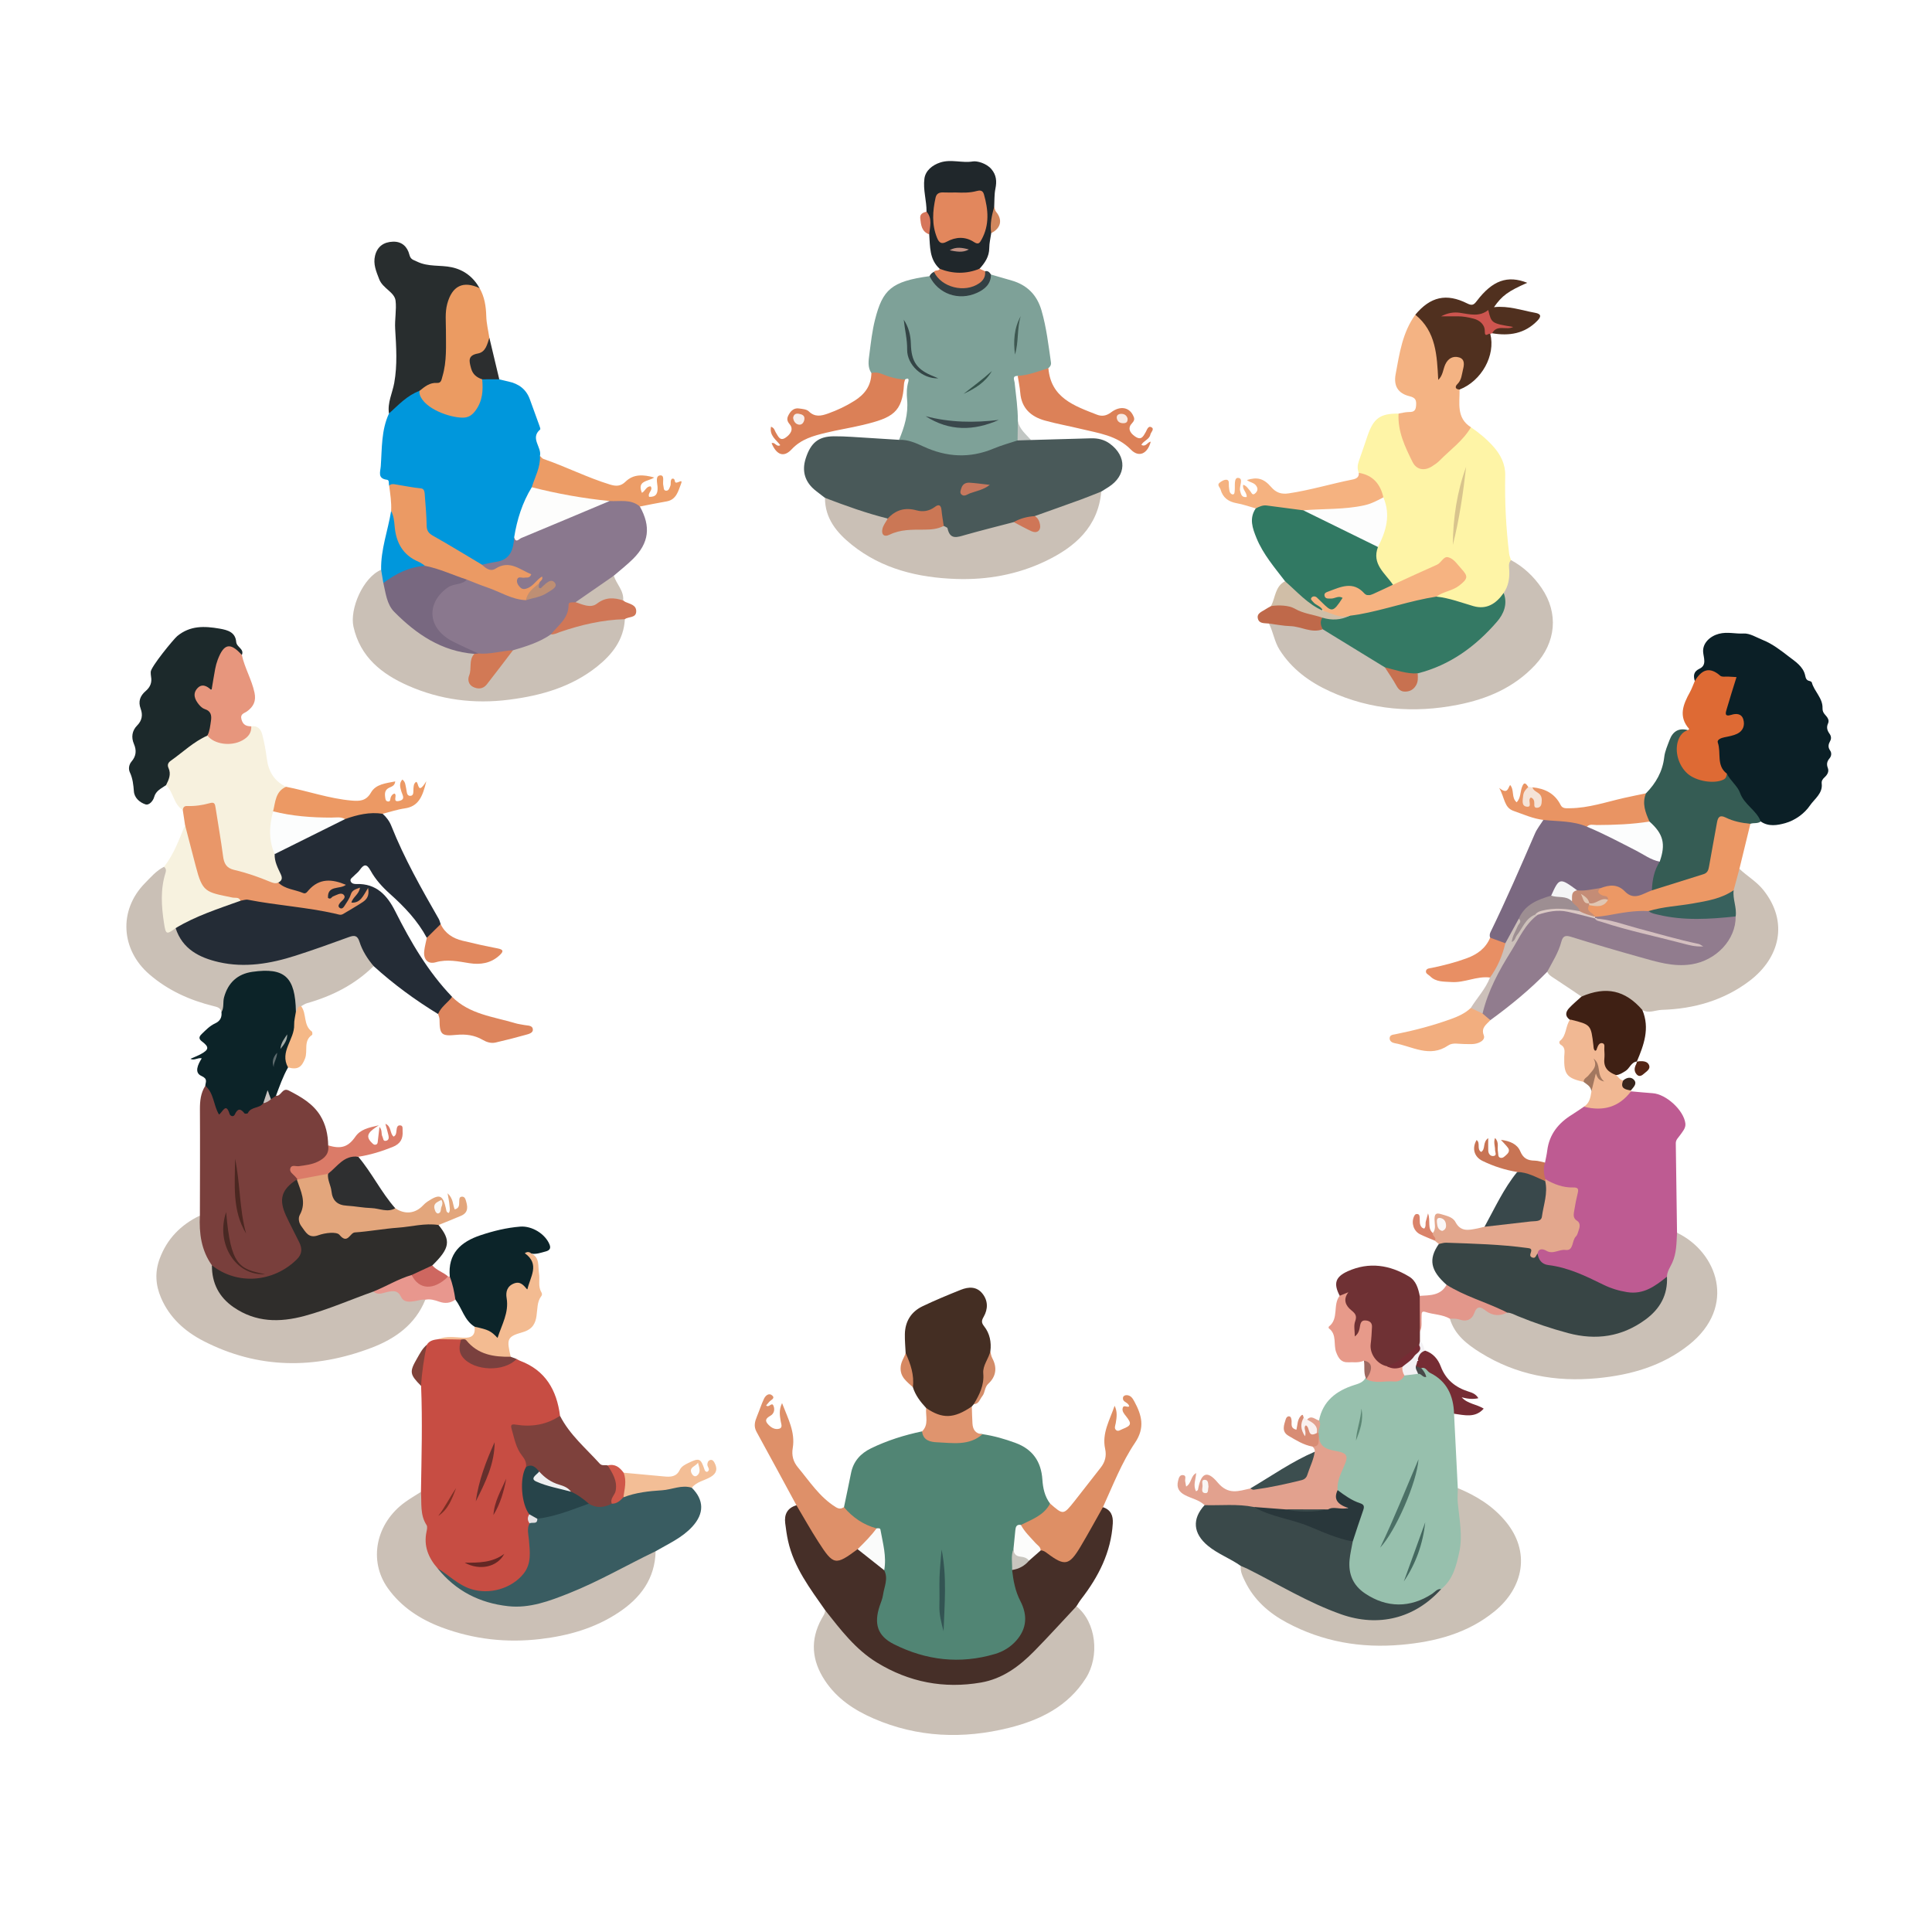 <?xml version="1.0" encoding="utf-8"?>
<!-- Generator: Adobe Illustrator 16.0.0, SVG Export Plug-In . SVG Version: 6.00 Build 0)  -->
<!DOCTYPE svg PUBLIC "-//W3C//DTD SVG 1.1//EN" "http://www.w3.org/Graphics/SVG/1.1/DTD/svg11.dtd">
<svg version="1.1" id="Layer_1" xmlns="http://www.w3.org/2000/svg" xmlns:xlink="http://www.w3.org/1999/xlink" x="0px" y="0px"
	 width="200px" height="200px" viewBox="0 0 200 200" enable-background="new 0 0 200 200" xml:space="preserve">
<g>
	<path fill-rule="evenodd" clip-rule="evenodd" fill="#518574" d="M87.368,156.025c0.245-1.178,0.498-2.354,0.731-3.535
		c0.243-1.227,0.995-2.038,2.079-2.565c1.68-0.816,3.452-1.368,5.277-1.752c1.703,1.354,3.556,1.076,5.424,0.476
		c0.278-0.09,0.524-0.257,0.833-0.183c1.173,0.17,2.302,0.496,3.413,0.905c1.773,0.653,2.656,1.931,2.781,3.787
		c0.061,0.892,0.237,1.755,0.798,2.49c0.118,0.55-0.247,0.847-0.611,1.125c-0.702,0.536-1.456,0.987-2.297,1.276
		c-0.792,0.642-0.472,1.601-0.684,2.406c-0.171,0.673-0.049,1.359-0.082,2.037c0.156,1.11,0.385,2.198,0.879,3.219
		c1.279,2.644-0.287,4.572-2.096,5.472c-1.018,0.508-2.121,0.736-3.229,0.827c-2.767,0.229-5.449-0.178-7.944-1.44
		c-2.005-1.015-2.523-2.358-1.822-4.479c0.374-1.13,0.66-2.27,0.574-3.473c0.052-1.208-0.21-2.384-0.371-3.571
		c-0.032-0.235-0.168-0.418-0.362-0.556c-0.946-0.3-1.797-0.779-2.567-1.394C87.747,156.824,87.308,156.585,87.368,156.025z"/>
	<path fill-rule="evenodd" clip-rule="evenodd" fill="#97C0AD" d="M136.542,147.049c0.406-2.025,1.783-3.073,3.642-3.668
		c0.447-0.142,0.948-0.272,1.188-0.769c0.1,0.015,0.196,0.035,0.293,0.062c1.225,0.006,2.488,0.384,3.635-0.373
		c0.42-0.2,0.857-0.325,1.327-0.313c0.392-0.023,0.668,0.275,1.025,0.451c-0.366-0.234-0.637-0.449-0.563-0.897
		c0.039-0.059,0.093-0.123,0.146-0.114c1.652,0.278,3.645,2.846,3.483,4.484c-0.017,0.168-0.09,0.312-0.195,0.44
		c0.129,2.566,0.258,5.132,0.388,7.697c0.441,0.71,0.292,1.529,0.374,2.291c0.237,2.234,0.45,4.48-0.647,6.603
		c-0.35,0.675-0.676,1.338-1.355,1.742c-0.426,0.176-0.803,0.438-1.188,0.686c-2.194,1.399-4.411,1.286-6.592,0.014
		c-1.71-0.998-2.318-2.436-1.99-4.411c0.076-0.453,0.123-0.91,0.261-1.35c0.248-0.944,0.571-1.867,0.906-2.784
		c0.219-0.603,0.114-0.952-0.502-1.233c-0.701-0.321-1.438-0.645-1.846-1.38c-0.313-0.906,0.246-1.641,0.502-2.427
		c0.335-1.026,0.353-1.044-0.678-1.365c-0.846-0.264-1.751-0.447-1.804-1.6c-0.04-0.14-0.062-0.281-0.07-0.426
		C136.295,147.941,136.373,147.486,136.542,147.049z"/>
	<path fill-rule="evenodd" clip-rule="evenodd" fill="#C74D43" d="M43.577,154.438c0.06-3.656,0.164-7.312,0.015-10.968
		c-0.439-1.509-0.048-2.902,0.595-4.261c0.272-0.45,0.73-0.518,1.192-0.58c0.729-0.117,1.464-0.022,2.193-0.053
		c0.369,0.071,0.326,0.367,0.301,0.614c-0.101,0.991,0.48,1.511,1.286,1.847c1.132,0.472,2.283,0.485,3.422,0.02
		c0.301-0.123,0.599-0.256,0.902-0.373c0.115,0.061,0.225,0.135,0.346,0.181c2.635,0.988,3.808,3.038,4.144,5.697
		c-0.56,0.851-1.479,1.01-2.369,1.212c-0.287,0.065-0.589,0.034-0.885,0.035c-1.616,0.005-1.61,0.003-1.076,1.516
		c0.177,0.503,0.447,0.949,0.73,1.392c0.238,0.372,0.369,0.77,0.263,1.217c-0.575,1.618-0.372,3.188,0.292,4.731
		c0.029,0.355,0.014,0.715,0.053,1.072c-0.047,0.589-0.039,1.171,0.062,1.757c0.332,1.939-0.132,3.592-1.888,4.672
		c-1.792,1.104-3.649,1.132-5.49,0.114c-0.886-0.489-1.693-1.106-2.478-1.749c-1.065-1.008-1.541-2.249-1.366-3.703
		c0.065-0.542-0.028-1.023-0.195-1.528C43.315,156.357,43.13,155.399,43.577,154.438z"/>
	<path fill-rule="evenodd" clip-rule="evenodd" fill="#7EA198" d="M102.582,28.419c0.716,0.207,1.432,0.413,2.147,0.62
		c1.604,0.464,2.622,1.492,3.09,3.105c0.51,1.761,0.716,3.572,0.977,5.376c0.037,0.259-0.081,0.438-0.268,0.59
		c-0.937,0.752-1.962,1.153-3.177,0.8c-0.604,0.002-0.346,0.423-0.317,0.697c0.139,1.324,0.342,2.644,0.335,3.981
		c0.017,0.644,0.368,1.258,0.169,1.921c-0.079,0.232-0.24,0.4-0.472,0.462c-1.297,0.349-2.509,0.954-3.824,1.25
		c-1.271,0.287-2.531,0.31-3.785-0.067c-1.495-0.45-2.945-1.025-4.386-1.623c0.551-1.325,0.969-2.67,0.833-4.143
		c-0.057-0.61-0.053-1.236,0.118-1.844c0.085-0.303,0.011-0.463-0.328-0.261c-0.304,0.256-0.67,0.278-1.01,0.16
		c-0.822-0.286-1.695-0.415-2.478-0.819c-0.419-0.624-0.29-1.319-0.204-1.983c0.154-1.194,0.288-2.401,0.584-3.563
		c0.787-3.085,1.675-3.952,5.641-4.49c0.167,0.035,0.29,0.135,0.395,0.264c1.797,2.194,4.295,2.061,5.814-0.306
		C102.472,28.494,102.526,28.456,102.582,28.419z"/>
	<path fill-rule="evenodd" clip-rule="evenodd" fill="#242C36" d="M39.616,84.245c0.393,0.355,0.701,0.765,0.899,1.265
		c1.333,3.357,3.113,6.486,4.901,9.612c0.094,0.165,0.135,0.36,0.2,0.541c-0.173,0.78-0.619,1.286-1.433,1.42
		c-0.956-1.781-2.321-3.216-3.813-4.549c-0.784-0.701-1.5-1.486-2.005-2.403c-0.418-0.759-0.706-0.666-1.132-0.057
		c-0.166,0.237-0.421,0.412-0.623,0.626c-0.149,0.158-0.422,0.291-0.296,0.558c0.106,0.224,0.37,0.264,0.602,0.257
		c2.037-0.065,3.166,1.164,3.993,2.807c1.608,3.196,3.397,6.27,5.896,8.874c-0.221,0.808-0.854,1.278-1.453,1.778
		c-2.374-1.452-4.612-3.087-6.671-4.962c-0.921-0.373-1.244-1.23-1.555-2.043c-0.262-0.681-0.64-0.823-1.283-0.613
		c-1.619,0.528-3.194,1.176-4.808,1.721c-2.294,0.776-4.637,1.19-7.051,0.993c-2.191-0.179-4.165-0.879-5.509-2.775
		c-0.244-0.344-0.51-0.693-0.426-1.164c0.224-0.487,0.686-0.678,1.126-0.887c1.802-0.858,3.652-1.594,5.557-2.19
		c1.229-0.397,2.407,0.096,3.586,0.27c2.137,0.316,4.287,0.554,6.414,0.965c1.148,0.223,1.977-0.709,2.91-1.209
		c-0.375,0.26-0.723,0.764-1.243,0.449c-0.381-0.231,0.081-0.56,0.123-0.815c-0.197,0.276-0.351,0.631-0.541,0.964
		c-0.179,0.314-0.418,0.667-0.849,0.448c-0.419-0.214-0.202-0.551-0.049-0.845c0.045-0.087,0.088-0.176,0.052-0.285
		c-0.15-0.137-0.297-0.033-0.442,0.021c-0.294,0.111-0.627,0.377-0.85-0.055c-0.188-0.365-0.022-0.701,0.264-0.969
		c0.285-0.266,0.663-0.327,0.948-0.391c-1.125-0.407-2.134-0.121-2.964,0.806c-0.086,0.097-0.213,0.153-0.339,0.192
		c-0.689,0.212-2.561-0.552-3.018-1.229c0.161-0.502,0.031-0.955-0.179-1.422c-0.225-0.5-0.498-1.019-0.211-1.597
		c1.358-0.925,2.893-1.516,4.336-2.279c1.012-0.536,2.046-1.031,3.07-1.548c0.917-0.382,1.864-0.612,2.863-0.565
		C38.969,83.976,39.342,83.938,39.616,84.245z"/>
	<path fill-rule="evenodd" clip-rule="evenodd" fill="#495959" d="M93.071,45.532c0.912-0.039,1.722,0.32,2.517,0.688
		c2.399,1.112,4.809,1.25,7.275,0.213c0.802-0.337,1.649-0.563,2.477-0.841c0.451-0.407,0.919-0.265,1.391-0.043
		c2.067-0.058,4.135-0.117,6.202-0.175c0.708-0.02,1.373,0.128,1.949,0.55c1.797,1.311,1.733,3.314-0.135,4.5
		c-0.247,0.157-0.495,0.311-0.743,0.466c-0.377,0.502-0.95,0.673-1.497,0.89c-1.767,0.7-3.589,1.237-5.388,1.847
		c-0.75,0.145-1.483,0.348-2.194,0.63c-1.47,0.416-2.95,0.792-4.419,1.212c-1.849,0.529-1.846,0.537-2.935-0.945
		c-0.275-0.499-0.053-1.214-0.459-1.576c-0.469-0.417-1.005,0.306-1.561,0.183c-0.093-0.021-0.202,0.022-0.294-0.004
		c-1.227-0.347-2.321-0.078-3.31,0.699c-2.307-0.405-4.549-0.994-6.546-2.286c-0.307-0.238-0.612-0.476-0.92-0.712
		c-1.141-0.877-1.508-2.036-1.069-3.385c0.526-1.624,1.325-2.262,2.895-2.278c0.622-0.006,1.245,0.021,1.866,0.058
		C89.805,45.318,91.438,45.428,93.071,45.532z"/>
	<path fill-rule="evenodd" clip-rule="evenodd" fill="#BE5B92" d="M168.837,112.973c0.75,0.066,1.499,0.146,2.251,0.196
		c1.383,0.093,3.212,1.754,3.381,3.128c0.061,0.489-0.296,0.85-0.552,1.221c-0.183,0.265-0.446,0.463-0.44,0.843
		c0.051,3.085,0.089,6.17,0.129,9.255c0.428,0.68,0.228,1.389,0.084,2.089c-0.181,0.873-0.572,1.666-0.941,2.467
		c-1.556,1.866-3.505,2.263-5.754,1.533c-0.596-0.193-1.148-0.481-1.707-0.757c-1.533-0.755-3.101-1.413-4.804-1.694
		c-0.809-0.133-1.427-0.503-1.494-1.428c0.048-0.509,0.39-0.636,0.828-0.629c0.327,0.005,0.646,0.089,0.979,0.074
		c1.854-0.08,2.677-1.327,2.019-3.08c-0.274-0.729-0.014-1.436,0.129-2.125c0.135-0.648,0.095-0.916-0.678-0.958
		c-0.876-0.048-1.748-0.289-2.419-0.949c-0.361-0.623-0.478-1.232,0.091-1.807c0.078-0.417,0.18-0.831,0.231-1.251
		c0.214-1.691,1.169-2.857,2.576-3.721c0.416-0.257,0.813-0.543,1.22-0.815c0.728-0.278,1.483,0.059,2.24-0.143
		C167.222,114.149,167.986,113.5,168.837,112.973z"/>
	<path fill-rule="evenodd" clip-rule="evenodd" fill="#0097DC" d="M40.282,50.259c-0.063-0.207,0.046-0.561-0.221-0.594
		c-1.009-0.127-0.685-0.824-0.644-1.399c0.133-1.842,0.042-3.721,0.85-5.458c0.762-1.194,1.669-2.193,3.187-2.375
		c0.782,1.685,2.334,2.177,3.961,2.526c0.877,0.188,1.474-0.207,1.99-1.221c0.258-0.507,0.346-1.048,0.321-1.614
		c-0.018-0.386-0.093-0.802,0.362-1.029c0.554-0.137,1.101-0.212,1.597,0.173c0.314,0.076,0.627,0.159,0.944,0.227
		c1.065,0.227,1.844,0.793,2.223,1.846c0.32,0.887,0.647,1.771,0.965,2.66c0.054,0.151,0.156,0.41,0.099,0.459
		c-1.069,0.915,0.186,1.831-0.018,2.735c0.473,1.247-0.272,2.253-0.657,3.331c-0.913,1.614-1.422,3.369-1.795,5.171
		c-0.354,2.17-0.742,2.549-2.986,2.922c-0.127,0.021-0.257,0.025-0.385,0.023c-0.475-0.015-0.87-0.245-1.263-0.484
		c-1.368-0.83-2.703-1.716-4.109-2.482c-0.522-0.284-0.727-0.68-0.755-1.26c-0.043-0.943-0.248-1.875-0.205-2.828
		c0.021-0.45-0.075-0.713-0.667-0.817C42.145,50.606,41.196,50.514,40.282,50.259z"/>
	<path fill-rule="evenodd" clip-rule="evenodd" fill="#FEF4A6" d="M152.271,44.229c0.841,0.571,1.621,1.217,2.301,1.973
		c0.768,0.853,1.272,1.849,1.248,3.01c-0.058,2.718,0.079,5.423,0.409,8.119c0.027,0.221,0.124,0.433,0.188,0.649
		c0.149,1.215,0.218,2.417-0.541,3.492c-1.34,1.681-2.203,2.008-4.185,1.281c-0.986-0.362-2.051-0.371-2.997-0.828
		c-0.143-0.57,0.318-0.652,0.67-0.766c0.566-0.183,1.076-0.457,1.574-0.778c0.635-0.41,0.624-0.848,0.134-1.354
		c-0.182-0.188-0.377-0.364-0.547-0.561c-0.385-0.45-0.722-0.46-1.251-0.119c-1.485,0.956-3.178,1.509-4.763,2.274
		c-0.119,0.057-0.256,0.04-0.387,0.004c-1.173-1.103-2.307-2.221-1.636-4.066c0.634-1.592,1.148-3.197,0.563-4.927
		c-0.409-1.025-0.773-2.086-2.066-2.337c-0.163-0.032-0.239-0.208-0.326-0.345c-0.166-0.411-0.14-0.812,0.011-1.229
		c0.312-0.857,0.593-1.725,0.888-2.588c0.629-1.841,1.31-2.331,3.22-2.319c0.376,1.072,0.473,2.221,0.922,3.275
		c0.206,0.481,0.359,0.985,0.64,1.431c0.514,0.818,1.08,0.948,1.895,0.422c1.027-0.664,1.809-1.603,2.686-2.436
		C151.37,45.08,151.736,44.565,152.271,44.229z"/>
	<path fill-rule="evenodd" clip-rule="evenodd" fill="#793F3C" d="M20.693,125.835c0.005-3.667,0.025-7.335,0.003-11.001
		c-0.005-0.87,0.08-1.685,0.555-2.429c0.821,0.208,0.881,0.96,1.131,1.577c0.165,0.407,0.144,1.08,0.912,0.611
		c0.151-0.093,0.326,0.03,0.427,0.158c0.22,0.277,0.428,0.391,0.701,0.063c0.084-0.1,0.242-0.184,0.351-0.133
		c0.938,0.434,1.56-0.306,2.3-0.601c0.278-0.114,0.544-0.251,0.797-0.413c0.223-0.105,0.412-0.318,0.699-0.235
		c0.545,0.083,0.637-0.893,1.325-0.54c1.26,0.648,2.486,1.344,3.255,2.584c0.58,0.936,0.806,1.99,0.825,3.089
		c0.376,0.687,0.054,1.173-0.467,1.594c-0.604,0.488-1.34,0.622-2.076,0.749c-1.001,0.173-1.001,0.17-0.577,1.05
		c0.01,0.104-0.015,0.2-0.071,0.287c-1.539,1.493-1.635,2.078-0.666,4.056c0.346,0.706,0.724,1.396,1.042,2.114
		c0.456,1.031,0.33,1.664-0.534,2.345c-1.535,1.206-3.312,1.892-5.241,2.018c-1.5,0.098-2.682-0.705-3.67-1.79
		c-0.872-1.236-1.371-2.586-1.267-4.126C20.473,126.503,20.462,126.143,20.693,125.835z"/>
	<path fill-rule="evenodd" clip-rule="evenodd" fill="#462F28" d="M91.533,162.552c0.449,0.881-0.009,1.724-0.127,2.575
		c-0.053,0.384-0.221,0.752-0.344,1.125c-0.611,1.836-0.23,3.098,1.465,3.951c3.336,1.679,6.844,2.091,10.465,1.019
		c0.857-0.253,1.62-0.714,2.219-1.396c1.11-1.265,1.164-2.651,0.41-4.1c-0.522-1.007-0.721-2.093-0.848-3.202
		c0.472-0.485,1.191-0.605,1.643-1.12c0.432-0.351,0.737-0.863,1.319-1.017c0.522-0.085,0.846,0.271,1.214,0.54
		c1.052,0.767,1.621,0.677,2.368-0.411c0.82-1.191,1.43-2.508,2.164-3.751c0.174-0.295,0.235-0.709,0.694-0.742
		c0.82,0.271,1.068,0.869,1.02,1.685c-0.185,2.997-1.482,5.522-3.28,7.843c-0.179,0.23-0.322,0.486-0.482,0.729
		c-0.096,0.516-0.461,0.881-0.795,1.221c-1.54,1.564-2.873,3.324-4.612,4.707c-1.947,1.549-4.069,2.416-6.594,2.439
		c-3.494,0.029-6.702-0.766-9.543-2.846c-1.605-1.177-2.87-2.688-4.107-4.224c-0.216-0.27-0.194-0.617-0.364-0.896
		c-1.563-2.237-3.23-4.42-3.839-7.166c-0.133-0.602-0.217-1.215-0.294-1.828c-0.117-0.928,0.224-1.588,1.164-1.863
		c0.467,0.149,0.577,0.608,0.792,0.96c0.704,1.149,1.381,2.314,2.167,3.41c0.926,1.293,1.397,1.364,2.656,0.433
		c0.211-0.157,0.4-0.346,0.679-0.378C89.815,160.844,90.881,161.447,91.533,162.552z"/>
	<path fill-rule="evenodd" clip-rule="evenodd" fill="#CAC0B6" d="M85.417,166.683c1.59,2.009,3.136,4.062,5.373,5.429
		c3.329,2.032,6.92,2.725,10.761,2.063c2.235-0.386,3.969-1.68,5.507-3.243c1.492-1.518,2.92-3.098,4.376-4.65
		c2.075,1.67,2.4,5.181,0.987,7.422c-1.858,2.947-4.759,4.362-7.958,5.159c-4.752,1.185-9.484,1.012-14.03-0.964
		c-1.993-0.866-3.796-2.05-5.038-3.933c-1.366-2.071-1.548-4.186-0.345-6.386C85.204,167.295,85.425,167.035,85.417,166.683z"/>
	<path fill-rule="evenodd" clip-rule="evenodd" fill="#0B1F26" d="M175.445,70.496c-0.16-0.554-0.14-0.974,0.502-1.279
		c0.756-0.359,0.411-1.131,0.363-1.698c-0.081-0.949,0.724-1.671,1.629-1.908c0.89-0.232,1.71,0.021,2.556-0.03
		c0.643-0.04,1.353,0.418,2.003,0.677c0.98,0.391,1.881,1.092,2.698,1.724c0.596,0.461,1.482,1.003,1.675,1.947
		c0.057,0.276,0.123,0.5,0.44,0.564c0.09,0.019,0.226,0.083,0.244,0.152c0.255,0.941,1.147,1.623,1.112,2.667
		c-0.011,0.305,0.099,0.496,0.275,0.688c0.23,0.251,0.452,0.545,0.302,0.876c-0.194,0.423-0.093,0.744,0.15,1.083
		c0.165,0.228,0.205,0.493,0.066,0.745c-0.183,0.333-0.256,0.633-0.01,0.986c0.182,0.259,0.144,0.579-0.065,0.827
		c-0.256,0.303-0.317,0.597-0.169,0.984c0.145,0.375-0.051,0.701-0.329,0.959c-0.197,0.184-0.341,0.354-0.303,0.669
		c0.12,1.006-0.762,1.585-1.217,2.255c-0.562,0.828-1.536,1.542-2.558,1.827c-0.797,0.222-1.73,0.395-2.539-0.172
		c-0.729-0.416-1.322-1.073-1.676-1.741c-0.599-1.127-1.574-1.969-2.114-3.112c-0.958-0.845-0.654-2.065-0.889-3.118
		c-0.112-0.504,0.369-0.79,0.832-0.95c0.401-0.14,0.836-0.18,1.213-0.39c0.378-0.211,0.575-0.547,0.52-0.978
		c-0.064-0.497-0.457-0.497-0.827-0.457c-0.782,0.083-0.915-0.381-0.79-0.978c0.162-0.768,0.369-1.53,0.652-2.264
		c0.2-0.521,0.177-0.815-0.489-0.77c-0.47,0.032-0.917-0.092-1.304-0.362c-0.539-0.377-0.954-0.319-1.299,0.264
		C175.966,70.411,175.756,70.585,175.445,70.496z"/>
	<path fill-rule="evenodd" clip-rule="evenodd" fill="#8A788E" d="M49.896,58.458c0.476-0.098,0.948-0.223,1.429-0.289
		c1.503-0.208,1.828-1.277,1.902-2.544c2.436-0.775,4.713-1.937,7.075-2.893c0.968-0.392,1.896-0.896,2.944-1.074
		c0.586-0.063,1.173-0.073,1.757-0.012c0.532,0.056,1.035,0.197,1.237,0.788c1.157,2.07,0.953,3.77-0.707,5.423
		c-0.624,0.621-1.326,1.163-1.992,1.741c-1.04,1.347-2.529,2.079-3.955,2.898c-0.251,0.102-0.483,0.237-0.531,0.528
		c-0.208,1.264-1.13,2.025-1.973,2.846c-1.206,0.931-2.616,1.363-4.078,1.672c-1.119,0.167-2.221,0.511-3.374,0.327
		c-1.203-0.271-2.273-0.845-3.294-1.506c-1.204-0.781-2.012-1.795-1.763-3.353c0.216-1.353,1.393-2.548,2.889-2.901
		c0.289-0.068,0.56-0.191,0.852-0.238c1.106,0.084,2.032,0.697,3.049,1.042c0.988,0.335,1.905,0.889,2.979,0.952
		c1.023-0.166,1.996-0.438,2.839-1.243c-0.516-0.167-0.692,0.199-0.968,0.32c-0.608,0.266-0.7-0.018-0.585-0.521
		c-0.192,0.118-0.303,0.31-0.486,0.421c-0.439,0.267-0.889,0.465-1.371,0.132c-0.314-0.217-0.489-0.543-0.434-0.933
		c0.083-0.582,0.675-0.38,1.027-0.607c-0.962-0.563-1.877-0.913-2.985-0.373C50.8,59.344,50.146,59.257,49.896,58.458z"/>
	<path fill-rule="evenodd" clip-rule="evenodd" fill="#CAC0B6" d="M155.657,61.382c0.483-0.69,0.614-1.462,0.584-2.291
		c-0.015-0.371-0.131-0.782,0.178-1.111c1.293,0.698,2.335,1.678,3.162,2.884c1.794,2.618,1.497,5.665-0.673,7.988
		c-2.182,2.335-4.963,3.51-7.989,4.106c-4.532,0.894-8.99,0.553-13.237-1.386c-2.11-0.964-3.948-2.292-5.225-4.31
		c-0.537-0.849-0.649-1.843-1.098-2.712c0.31-0.371,0.706-0.204,1.081-0.176c1.45,0.108,2.849,0.582,4.31,0.614
		c0.238-0.02,0.456,0.054,0.653,0.175c2.042,1.252,4.117,2.45,6.097,3.801c0.405,0.552,0.833,1.089,1.171,1.688
		c0.217,0.383,0.476,0.734,0.99,0.646c0.529-0.09,0.749-0.472,0.832-0.963c0.042-0.256,0.043-0.524,0.22-0.742
		c2.636-0.894,4.947-2.32,7.002-4.193C154.911,64.31,155.606,63.01,155.657,61.382z"/>
	<path fill-rule="evenodd" clip-rule="evenodd" fill="#CBC0B6" d="M20.693,125.835c-0.092,1.84,0.143,3.6,1.244,5.15
		c0.131,0.266,0.231,0.541,0.312,0.827c0.878,3.119,3.885,5.022,7.149,4.555c2.821-0.404,5.435-1.466,8.052-2.515
		c0.396-0.159,0.775-0.362,1.223-0.316c0.29,0.028,0.569,0.162,0.872,0.063c0.91-0.302,1.722-0.287,2.356,0.598
		c0.224,0.313,0.649,0.252,1.017,0.213c0.378-0.041,0.78-0.22,1.11,0.139c-1.037,2.571-3.126,4.042-5.563,4.969
		c-5.877,2.238-11.732,2.22-17.408-0.701c-1.925-0.992-3.508-2.41-4.392-4.478c-0.568-1.328-0.64-2.666-0.142-4.021
		C17.284,128.243,18.718,126.786,20.693,125.835z"/>
	<path fill-rule="evenodd" clip-rule="evenodd" fill="#CAC0B6" d="M172.564,132.163c0.009-0.541,0.326-0.966,0.539-1.43
		c0.457-0.993,0.445-2.062,0.502-3.118c4.146,1.97,6.261,7.625,1.218,11.616c-2.763,2.186-5.989,3.106-9.455,3.439
		c-4.348,0.418-8.426-0.336-12.137-2.655c-1.347-0.843-2.649-1.838-3.14-3.501c0.105-0.14,0.264-0.241,0.418-0.21
		c0.957,0.195,1.688-0.02,2.218-0.93c0.228-0.393,0.715-0.245,1.055-0.008c0.694,0.485,1.438,0.566,2.233,0.342
		c0.657-0.052,1.211,0.273,1.78,0.512c2.195,0.917,4.454,1.562,6.819,1.877c3.26,0.436,6.916-1.996,7.692-5.191
		C172.37,132.648,172.453,132.402,172.564,132.163z"/>
	<path fill-rule="evenodd" clip-rule="evenodd" fill="#CBC0B6" d="M43.577,154.438c0.086,1.163-0.114,2.369,0.582,3.44
		c0.103,0.158,0.043,0.454-0.003,0.674c-0.318,1.477,0.186,2.699,1.135,3.793c2.431,2.327,5.212,3.884,8.688,3.656
		c2.291-0.149,4.386-1.072,6.448-2.013c2.119-0.967,4.166-2.083,6.255-3.113c0.366-0.181,0.72-0.495,1.188-0.292
		c-0.067,2.853-1.565,4.842-3.846,6.351c-2.454,1.624-5.177,2.396-8.086,2.738c-3.52,0.414-6.911,0.03-10.215-1.205
		c-2.227-0.834-4.18-2.108-5.567-4.047c-2.055-2.873-1.24-6.743,1.774-8.917C42.459,155.121,43.027,154.792,43.577,154.438z"/>
	<path fill-rule="evenodd" clip-rule="evenodd" fill="#CAC0B6" d="M53.101,67.318c1.371-0.404,2.737-0.818,3.928-1.65
		c2.04-1.242,4.363-1.451,6.644-1.809c0.345-0.054,0.723-0.045,1.012,0.237c-0.109,2.143-1.32,3.669-2.894,4.921
		c-2.647,2.106-5.765,2.989-9.074,3.414c-3.639,0.468-7.137,0.02-10.472-1.452c-2.73-1.205-4.95-2.957-5.654-6.1
		c-0.408-1.821,0.982-5.109,2.865-5.896c0.36,0.34,0.354,0.823,0.484,1.253c0.286,2.383,1.661,3.939,3.673,5.133
		c1.735,1.029,3.5,1.899,5.5,2.239c0.074,0.714-0.187,1.392-0.239,2.094c-0.031,0.423-0.183,0.886,0.296,1.129
		c0.533,0.271,0.982-0.014,1.262-0.436c0.524-0.79,1.17-1.476,1.751-2.216C52.446,67.844,52.728,67.534,53.101,67.318z"/>
	<path fill-rule="evenodd" clip-rule="evenodd" fill="#CAC0B5" d="M149.187,164.504c1.233-0.99,1.58-2.448,1.883-3.863
		c0.357-1.663,0.004-3.35-0.158-5.023c-0.051-0.518-0.003-1.045,0.001-1.568c1.896,0.786,3.595,1.822,4.938,3.435
		c2.634,3.159,1.854,6.892-1.152,9.335c-2.784,2.264-6.107,3.136-9.64,3.448c-4.188,0.37-8.144-0.313-11.85-2.296
		c-1.852-0.991-3.395-2.343-4.327-4.278c-0.239-0.496-0.504-1.001-0.437-1.588c0.506-0.227,0.888,0.111,1.277,0.313
		c2.588,1.339,5.151,2.726,7.81,3.931c4.141,1.879,7.893,1.293,11.321-1.64C148.953,164.623,149.071,164.565,149.187,164.504z"/>
	<path fill-rule="evenodd" clip-rule="evenodd" fill="#395C61" d="M67.87,160.583c-3.005,1.441-5.89,3.132-8.996,4.362
		c-2.012,0.799-4.054,1.57-6.275,1.326c-2.95-0.324-5.428-1.584-7.309-3.927c1.164,0.71,2.13,1.726,3.476,2.156
		c1.893,0.605,4.187-0.042,5.426-1.583c0.848-1.055,0.662-2.284,0.565-3.492c-0.046-0.58-0.24-1.162,0.064-1.728
		c0.106-0.405,0.54-0.363,0.787-0.576c1.788-0.495,3.529-1.149,5.334-1.589c0.788,0.186,1.574,0.288,2.347-0.067
		c0.484-0.133,0.877-0.434,1.291-0.699c0.702-0.382,1.481-0.46,2.249-0.586c1.185-0.196,2.39-0.23,3.566-0.494
		c0.442-0.099,0.915-0.157,1.222,0.325c1.276,1.273,1.301,2.668,0.044,4.034C70.605,159.195,69.187,159.815,67.87,160.583z"/>
	<path fill-rule="evenodd" clip-rule="evenodd" fill="#2F2D2B" d="M38.654,133.7c-2.373,0.845-4.68,1.864-7.122,2.523
		c-2.586,0.697-5.052,0.679-7.345-0.897c-1.522-1.046-2.26-2.499-2.25-4.341c2.614,2.065,6.353,1.791,8.789-0.615
		c0.57-0.563,0.566-1.136,0.246-1.782c-0.452-0.912-0.931-1.812-1.358-2.734c-0.788-1.708-0.473-2.729,1.112-3.751
		c0.924,0.97,1.062,2.129,0.734,3.356c-0.165,0.617-0.16,1.146,0.239,1.67c0.286,0.373,0.6,0.547,1.09,0.489
		c0.879-0.104,1.771-0.173,2.64,0.066c0.515,0.141,0.852-0.271,1.305-0.33c2.603-0.335,5.21-0.623,7.818-0.905
		c0.341-0.036,0.66,0.016,0.843,0.362c1.311,1.596,1.188,2.4-0.636,4.181c-0.466,0.805-1.401,0.779-2.093,1.188
		c-0.941,0.391-1.872,0.803-2.791,1.243C39.482,133.611,39.089,133.73,38.654,133.7z"/>
	<path fill-rule="evenodd" clip-rule="evenodd" fill="#CBC0B5" d="M180.063,89.938c0.804,0.765,1.786,1.321,2.489,2.208
		c2.649,3.339,1.655,7.04-1.423,9.382c-2.663,2.026-5.77,2.912-9.089,3.012c-0.672,0.021-1.353,0.405-2.025,0.013
		c-0.316,0.077-0.473-0.16-0.656-0.338c-1.404-1.359-3.042-1.688-4.887-1.113c-0.246,0.076-0.491,0.204-0.756,0.063
		c-0.954-0.641-1.902-1.286-2.865-1.914c-0.274-0.179-0.545-0.343-0.682-0.656c-0.142-0.354,0.036-0.648,0.203-0.923
		c0.378-0.622,0.639-1.294,0.903-1.967c0.431-1.099,0.611-1.217,1.777-0.882c2.937,0.842,5.833,1.817,8.805,2.54
		c1.787,0.435,3.513,0.417,5.143-0.553c1.521-0.905,2.41-2.194,2.419-4.013c-0.017-0.877-0.289-1.736-0.191-2.622
		C179.432,91.4,179.272,90.491,180.063,89.938z"/>
	<path fill-rule="evenodd" clip-rule="evenodd" fill="#384545" d="M172.564,132.163c0.093,1.897-0.727,3.34-2.225,4.438
		c-2.438,1.787-5.109,2.173-8.011,1.4c-1.771-0.473-3.5-1.058-5.194-1.753c-0.361-0.147-0.701-0.358-1.109-0.366
		c-0.252-0.055-0.516,0.022-0.767-0.094c-1.596-0.737-3.279-1.273-4.832-2.11c-0.299-0.16-0.531-0.372-0.679-0.676
		c-1.669-1.468-1.896-2.66-0.802-4.223c0.275-0.508,0.782-0.488,1.216-0.431c2.25,0.296,4.529,0.061,6.777,0.433
		c0.854,0.142,1.66,0.266,2.229,0.989c0.103,0.648,0.439,1.107,1.112,1.188c2.043,0.245,3.854,1.123,5.665,2.015
		c0.789,0.39,1.61,0.647,2.496,0.788C170.162,134.036,171.357,133.122,172.564,132.163z"/>
	<path fill-rule="evenodd" clip-rule="evenodd" fill="#CAC0B6" d="M97.695,54.442c0.136,0.083,0.371,0.146,0.394,0.253
		c0.26,1.236,1.033,0.909,1.848,0.677c1.66-0.471,3.336-0.885,5.005-1.323c0.559-0.093,0.966,0.277,1.434,0.464
		c0.282,0.113,0.567,0.445,0.878,0.171c0.305-0.27,0.064-0.595-0.054-0.887c-0.048-0.121-0.08-0.244-0.077-0.375
		c1.596-0.57,3.191-1.134,4.783-1.713c0.705-0.257,1.398-0.547,2.098-0.821c-0.338,3.678-2.735,5.748-5.784,7.207
		c-2.906,1.39-6.046,1.949-9.246,1.839c-3.918-0.134-7.663-1.022-10.803-3.544c-1.527-1.227-2.777-2.705-2.771-4.852
		c2.133,0.815,4.279,1.592,6.5,2.142c-0.133,1.343-0.143,1.29,1.25,1.046C94.648,54.465,96.181,54.569,97.695,54.442z"/>
	<path fill-rule="evenodd" clip-rule="evenodd" fill="#3A494A" d="M149.187,164.504c-2.726,3.028-6.479,3.975-10.352,2.608
		c-3.403-1.2-6.472-3.092-9.678-4.699c-0.23-0.115-0.475-0.206-0.712-0.309c-1.087-0.777-2.372-1.23-3.41-2.092
		c-1.528-1.27-1.655-2.77-0.338-4.201c0.285-0.282,0.656-0.289,1.013-0.277c1.336,0.046,2.684-0.172,4.008,0.15
		c0.9,0.46,1.825,0.862,2.815,1.104c2.388,0.582,4.594,1.688,6.93,2.422c0.223,0.069,0.408,0.201,0.572,0.365
		c-0.113,0.64-0.272,1.276-0.33,1.921c-0.128,1.442,0.355,2.615,1.596,3.451c2.242,1.514,4.688,1.531,6.96,0.039
		C148.546,164.798,148.769,164.451,149.187,164.504z"/>
	<path fill-rule="evenodd" clip-rule="evenodd" fill="#CAC0B6" d="M18.182,96.079c0.699,2.177,2.471,3.062,4.471,3.52
		c2.691,0.615,5.344,0.162,7.93-0.666c1.865-0.598,3.71-1.259,5.55-1.933c0.581-0.212,0.875-0.15,1.08,0.489
		c0.298,0.938,0.829,1.768,1.467,2.522c-1.949,1.921-4.306,3.108-6.915,3.846c-0.21,0.06-0.396,0.203-0.593,0.307
		c-0.257,0.134-0.13,0.776-0.685,0.517c-0.284-0.709-0.161-1.486-0.392-2.213c-0.226-0.715-0.618-1.274-1.339-1.435
		c-1.19-0.267-2.407-0.329-3.57,0.151c-1.11,0.46-1.595,1.386-1.786,2.522c-0.065,0.386,0.063,0.886-0.473,1.074
		c-0.089-0.482-0.465-0.538-0.863-0.639c-2.434-0.607-4.658-1.606-6.594-3.27c-2.959-2.544-3.218-6.632-0.486-9.424
		c0.615-0.628,1.191-1.311,1.999-1.719c0.68,0.223,0.368,0.743,0.286,1.126c-0.312,1.452-0.244,2.894-0.068,4.354
		C17.279,95.868,17.563,96.117,18.182,96.079z"/>
	<path fill-rule="evenodd" clip-rule="evenodd" fill="#F7F1DE" d="M28.435,88.417c-0.034,0.77,0.326,1.431,0.632,2.089
		c0.199,0.426,0.113,0.657-0.257,0.858c-0.271,0.412-0.645,0.25-0.968,0.132c-1.231-0.448-2.467-0.879-3.731-1.221
		c-0.803-0.218-1.178-0.763-1.264-1.56c-0.152-1.433-0.454-2.843-0.661-4.267c-0.14-0.957-0.263-1.042-1.223-0.864
		c-0.678,0.125-1.368,0.134-2.043,0.263c-0.968-0.593-0.949-1.851-1.73-2.57c-0.05-0.705,0.181-1.402,0.039-2.112
		c-0.032-0.157,0.064-0.328,0.189-0.435c1.166-0.987,2.282-2.045,3.733-2.626c0.123-0.049,0.254-0.044,0.385-0.017
		c1.855,1.122,3.292,0.833,4.477-0.898c0.669-0.107,0.999,0.32,1.137,0.848c0.212,0.817,0.365,1.656,0.471,2.494
		c0.167,1.325,0.764,2.327,1.988,2.916c-0.627,0.822-0.997,1.758-1.213,2.761C28.166,85.614,28.394,87.015,28.435,88.417z"/>
	<path fill-rule="evenodd" clip-rule="evenodd" fill="#0C2328" d="M22.927,104.78c0.286-0.475,0.128-1.024,0.267-1.535
		c0.411-1.509,1.389-2.423,2.933-2.642c3.346-0.473,4.442,0.532,4.505,4.129c0.442,1.057,0.035,2.053-0.31,3.008
		c-0.266,0.739-0.661,1.406-0.339,2.225c0.069,0.179-0.016,0.385-0.164,0.536c-0.529,0.93-0.877,1.938-1.251,2.933
		c-0.173,0.118-0.346,0.237-0.518,0.355c-0.416-0.146-0.37-0.423-0.221-0.818c-0.224,0.444-0.081,0.999-0.572,1.225
		c-0.379,0.575-1.286,0.339-1.598,1.034c-0.025,0.056-0.301,0.084-0.34,0.034c-0.418-0.541-0.713-0.542-1.018,0.118
		c-0.123,0.267-0.459,0.173-0.537-0.076c-0.377-1.228-0.711-0.18-1.088,0.071c-0.598-0.964-0.51-2.218-1.425-2.972
		c0.024-0.396,0.3-0.709-0.402-1.026c-0.769-0.346-0.36-1.19,0.036-1.823c-0.416-0.1-0.775,0.269-1.17,0.052
		c0.367-0.165,0.742-0.305,1.088-0.495c0.838-0.46,0.863-0.729,0.11-1.298c-0.359-0.272-0.331-0.486-0.029-0.778
		c0.424-0.411,0.838-0.843,1.375-1.09C22.786,105.703,22.984,105.331,22.927,104.78z"/>
	<path fill-rule="evenodd" clip-rule="evenodd" fill="#917C8E" d="M179.675,94.869c0.033,2.402-2.013,4.562-4.577,4.96
		c-1.882,0.292-3.614-0.267-5.363-0.756c-2.388-0.668-4.768-1.367-7.135-2.104c-0.602-0.188-0.83-0.019-0.974,0.529
		c-0.295,1.119-0.923,2.086-1.456,3.096c-1.805,1.857-3.801,3.493-5.893,5.016c-0.402-0.091-0.788-0.204-0.933-0.66
		c0.081-1.34,0.625-2.548,1.229-3.694c1.018-1.936,2.094-3.846,3.358-5.639c0.348-0.493,0.77-0.886,1.313-1.15
		c2.029-0.841,3.934-0.348,5.8,0.541c2.339,0.819,4.761,1.343,7.147,1.988c1.228,0.332,2.449,0.706,3.565,0.839
		c0.286,0.027,0.212-0.2,0.206-0.069c-0.001,0.022-0.016,0.034-0.045,0.031c-1.931-0.183-3.746-0.859-5.613-1.31
		c-1.742-0.42-3.462-0.925-5.19-1.404c-0.038-0.118-0.01-0.215,0.087-0.294c1.778-0.522,3.584-0.824,5.446-0.682
		c2.573,0.936,5.242,0.684,7.895,0.627C178.928,94.726,179.326,94.576,179.675,94.869z"/>
	<path fill-rule="evenodd" clip-rule="evenodd" fill="#1C292B" d="M21.476,76.147c-1.431,0.629-2.542,1.721-3.797,2.605
		c-0.277,0.195-0.383,0.429-0.234,0.755c0.294,0.644,0.028,1.209-0.255,1.77c-0.48,0.349-1.052,0.552-1.241,1.259
		c-0.086,0.323-0.486,0.868-0.902,0.728c-0.58-0.194-1.133-0.664-1.185-1.332c-0.054-0.69-0.121-1.341-0.419-1.981
		c-0.167-0.357-0.098-0.798,0.176-1.121c0.479-0.565,0.535-1.142,0.243-1.822c-0.294-0.687-0.198-1.372,0.342-1.915
		c0.508-0.511,0.589-1.099,0.359-1.721c-0.283-0.766-0.056-1.347,0.522-1.841c0.465-0.397,0.664-0.878,0.552-1.487
		c-0.03-0.16-0.034-0.328-0.033-0.491c0.002-0.511,2.378-3.409,2.752-3.714c1.34-1.093,2.791-1.037,4.371-0.766
		c0.913,0.157,1.64,0.402,1.724,1.376c0.048,0.562,0.856,0.715,0.586,1.354c-0.134,0.081-0.242,0.019-0.352-0.06
		c-0.926-0.658-1.382-0.549-1.84,0.487c-0.321,0.725-0.448,1.5-0.511,2.29c-0.049,0.612-0.218,1.063-1.047,0.875
		c-0.631-0.144-0.961,0.364-0.728,0.972c0.123,0.316,0.37,0.532,0.632,0.734C22.328,73.98,22.424,75.024,21.476,76.147z"/>
	<path fill-rule="evenodd" clip-rule="evenodd" fill="#7B6981" d="M154.259,97.066c-0.074-0.196-0.052-0.387,0.037-0.571
		c1.636-3.355,3.117-6.778,4.599-10.203c0.219-0.503,0.578-0.945,0.873-1.415c0.83-0.469,1.692-0.075,2.534-0.062
		c0.672,0.012,1.336,0.221,1.972,0.465c2.575,1.202,5.136,2.434,7.584,3.887c-0.144,1.01-0.541,1.962-0.678,2.975
		c-1.026,0.978-2.085,1.132-3.11,0.354c-0.735-0.559-1.495-0.567-2.316-0.354c-0.782,0.146-1.555,0.407-2.367,0.22
		c-0.094-0.024-0.186-0.054-0.272-0.097c-1.518-0.747-1.518-0.748-2.465,0.569c-0.22,0.201-0.49,0.313-0.769,0.388
		c-1.124,0.304-1.93,0.988-2.457,2.016c-0.57,0.822-0.693,1.921-1.58,2.548C155.198,97.803,154.688,97.522,154.259,97.066z"/>
	<path fill-rule="evenodd" clip-rule="evenodd" fill="#442E23" d="M100.805,145.361c-0.066,0.078-0.134,0.155-0.201,0.234
		c-1.184,1.564-3.69,1.649-4.729,0.16c-0.587-0.635-1.114-1.309-1.374-2.153c-0.314-1.161-0.627-2.323-0.748-3.524
		c-0.03-0.652-0.094-1.306-0.082-1.958c0.024-1.328,0.649-2.331,1.838-2.9c1.292-0.617,2.62-1.167,3.951-1.699
		c0.801-0.32,1.633-0.369,2.241,0.39c0.591,0.74,0.584,1.599,0.135,2.391c-0.228,0.4-0.267,0.604,0.041,0.995
		c0.585,0.742,0.765,1.644,0.645,2.591c-0.24,1.509-0.398,3.038-0.966,4.472C101.404,144.745,101.189,145.128,100.805,145.361z"/>
	<path fill-rule="evenodd" clip-rule="evenodd" fill="#317963" d="M142.647,56.625c-0.673,1.775,0.752,2.716,1.552,3.907
		c-0.893,1.131-2.408,1.463-3.519,0.769c-0.958-0.598-1.805-0.525-2.978,0.256c0.059,0.105,0.16,0.091,0.256,0.087
		c0.404-0.014,0.933-0.292,1.145,0.22c0.192,0.462-0.284,0.75-0.578,1.047c-0.369,0.373-0.783,0.447-1.243,0.152
		c-0.32-0.206-0.525-0.556-0.911-0.72c0.268,0.222,0.592,0.368,0.564,0.772c-0.127,0.134-0.306,0.188-0.447,0.103
		c-1.336-0.809-2.715-1.571-3.459-3.05c-1.086-1.423-2.27-2.786-2.957-4.469c-0.408-1.004-0.785-2.03-0.076-3.072
		c0.25-0.46,0.685-0.616,1.15-0.561c1.25,0.149,2.505,0.258,3.741,0.512c2.227,1.164,4.523,2.185,6.775,3.297
		C142.034,56.06,142.473,56.175,142.647,56.625z"/>
	<path fill-rule="evenodd" clip-rule="evenodd" fill="#282D2E" d="M43.428,40.462c-1.284,0.472-2.183,1.461-3.162,2.345
		c-0.174-1.116,0.354-2.111,0.545-3.165c0.336-1.859,0.209-3.723,0.097-5.59c-0.06-0.981,0.155-1.998,0.04-2.932
		c-0.11-0.884-1.325-1.258-1.692-2.212c-0.311-0.808-0.645-1.568-0.431-2.441c0.235-0.958,0.905-1.417,1.855-1.449
		c0.924-0.031,1.492,0.524,1.699,1.347c0.128,0.509,0.4,0.524,0.796,0.717c1.161,0.564,2.397,0.334,3.572,0.582
		c1.272,0.268,2.25,1.013,2.896,2.163c-0.185,0.114-0.375,0.068-0.571,0.034c-1.292-0.224-1.859,0.101-2.352,1.313
		c-0.255,0.625-0.253,1.277-0.274,1.934c-0.054,1.733,0.152,3.473-0.199,5.2c-0.185,0.907-0.46,1.639-1.547,1.713
		C44.248,40.052,43.934,40.542,43.428,40.462z"/>
	<path fill-rule="evenodd" clip-rule="evenodd" fill="#355C54" d="M171.003,92.171c0.036-1.055,0.232-2.066,0.809-2.975
		c-0.073-0.285-0.108-0.577-0.074-0.867c0.146-1.25-0.037-2.378-1.134-3.185c-0.387-0.649-0.697-1.321-0.638-2.105
		c0.027-0.361,0.043-0.722,0.426-0.915c1.026-1.05,1.719-2.252,1.89-3.753c0.068-0.599,0.333-1.182,0.547-1.758
		c0.329-0.889,0.943-1.295,1.907-1.031c0.044,0.144-0.018,0.253-0.122,0.34c-0.841,0.707-0.938,1.613-0.623,2.578
		c0.36,1.1,1.107,1.847,2.271,2.061c0.879,0.161,1.756,0.148,2.502-0.475c0.362,0.731,1.122,1.307,1.354,1.967
		c0.445,1.263,1.711,1.809,2.154,2.985c-0.319,0.253-0.726,0.116-1.073,0.241c-0.77,0.39-1.485,0.05-2.178-0.213
		c-0.666-0.253-0.981-0.084-1.091,0.609c-0.199,1.263-0.496,2.51-0.695,3.772c-0.123,0.78-0.511,1.237-1.272,1.431
		c-1.272,0.323-2.485,0.837-3.738,1.221C171.828,92.222,171.427,92.455,171.003,92.171z"/>
	<path fill-rule="evenodd" clip-rule="evenodd" fill="#F4B383" d="M152.271,44.229c-0.819,1.404-2.145,2.333-3.257,3.462
		c-0.226,0.229-0.503,0.416-0.778,0.589c-0.781,0.494-1.599,0.366-2.007-0.452c-0.785-1.574-1.552-3.175-1.45-5.014
		c0.322-0.055,0.642-0.146,0.964-0.156c0.451-0.014,0.797,0.005,0.848-0.64c0.048-0.601-0.051-0.848-0.682-1.002
		c-1.201-0.294-1.655-1.082-1.434-2.278c0.398-2.145,0.704-4.322,2.038-6.158c0.714,0.124,1.171,0.606,1.459,1.201
		c0.718,1.488,1.102,3.069,1.169,4.611c0.062-0.294,0.161-0.708,0.418-1.048c0.367-0.484,0.872-0.73,1.463-0.541
		c0.591,0.189,0.7,0.706,0.695,1.272c-0.007,0.809-0.497,1.478-0.623,2.249C151.113,41.739,150.744,43.27,152.271,44.229z"/>
	<path fill-rule="evenodd" clip-rule="evenodd" fill="#0C2429" d="M49.131,137.341c-1.061-0.652-1.294-1.892-1.988-2.805
		c-0.512-0.716-0.667-1.519-0.581-2.38c-0.219-2.385,1.129-3.602,3.191-4.288c1.335-0.444,2.691-0.777,4.102-0.889
		c1.213-0.095,2.6,0.755,3.042,1.872c0.186,0.471-0.126,0.625-0.422,0.703c-0.467,0.122-0.938,0.303-1.44,0.226
		c-0.107,0.04-0.172,0.151-0.109,0.222c0.897,1.007,0.382,2.031,0.044,3.049c-0.156,0.471-0.393,0.563-0.882,0.302
		c-0.811-0.432-1.354-0.108-1.319,0.847c0.047,1.321-0.308,2.52-0.764,3.723c-0.225,0.595-0.491,0.849-1.053,0.36
		C50.42,137.821,49.633,137.856,49.131,137.341z"/>
	<path fill-rule="evenodd" clip-rule="evenodd" fill="#6F3134" d="M138.686,134.137c-0.656-1.252-0.47-1.954,0.848-2.545
		c2.195-0.981,4.326-0.656,6.339,0.56c0.724,0.438,0.939,1.217,1.1,1.997c0.239,0.261,0.35,0.607,0.255,0.911
		c-0.289,0.927-0.08,1.884-0.237,2.813c0,0.333-0.001,0.665-0.001,0.998c0.068,0.139,0.098,0.281,0.03,0.431
		c-0.941,1.086-2.063,1.911-3.44,2.366c-1.212-0.254-2.051-1.345-1.939-2.543c0.05-0.522,0.172-1.039,0.107-1.568
		c-0.024-0.194-0.063-0.415-0.302-0.452c-0.242-0.037-0.331,0.16-0.414,0.343c-0.027,0.06-0.045,0.123-0.071,0.184
		c-0.143,0.321-0.216,0.86-0.596,0.806c-0.476-0.068-0.389-0.632-0.35-0.99c0.086-0.787,0.028-1.48-0.626-2.046
		c-0.244-0.211-0.373-0.573-0.298-0.906C139.189,134.06,138.766,134.312,138.686,134.137z"/>
	<path fill-rule="evenodd" clip-rule="evenodd" fill="#E99769" d="M18.92,83.848c0.032-0.259,0.151-0.419,0.44-0.409
		c0.823,0.031,1.627-0.095,2.418-0.312c0.432-0.117,0.485,0.136,0.535,0.467c0.255,1.674,0.557,3.342,0.776,5.021
		c0.099,0.757,0.327,1.245,1.154,1.438c1.271,0.295,2.508,0.723,3.716,1.227c0.266,0.11,0.551,0.224,0.851,0.084
		c0.713,0.702,1.718,0.715,2.573,1.082c0.277,0.119,0.419-0.127,0.563-0.291c1.124-1.27,2.439-1.162,3.861-0.561
		c-0.599,0.503-1.928,0.004-1.854,1.358c0.295,0.2,0.362-0.091,0.518-0.152c0.36-0.142,0.828-0.45,1.097-0.18
		c0.325,0.325-0.175,0.588-0.374,0.853c-0.123,0.163-0.242,0.353-0.032,0.51c0.212,0.158,0.382-0.021,0.482-0.178
		c0.245-0.385,0.53-0.768,0.663-1.195c0.146-0.473,0.48-0.545,0.957-0.723c-0.087,0.706-0.751,0.97-0.886,1.555
		c0.944,0.048,1.206-0.689,1.727-1.523c0.161,0.832-0.157,1.2-0.575,1.476c-0.653,0.432-1.34,0.813-2.009,1.221
		c-0.26,0.158-0.495,0.04-0.75-0.019c-3.001-0.688-6.085-0.865-9.104-1.456c-0.24-0.047-0.511,0.064-0.767,0.103
		c-0.768-0.125-1.541-0.179-2.307-0.355c-1.177-0.27-1.944-0.943-2.265-2.068c-0.506-1.777-1.123-3.535-1.172-5.412
		C19.077,84.888,18.999,84.368,18.92,83.848z"/>
	<path fill-rule="evenodd" clip-rule="evenodd" fill="#50301F" d="M151.095,40.325c-0.491-0.025-0.476-0.325-0.225-0.567
		c0.437-0.42,0.449-0.986,0.577-1.495c0.112-0.449,0.232-1.071-0.391-1.261c-0.626-0.191-1.149,0.098-1.436,0.713
		c-0.241,0.519-0.239,1.148-0.733,1.612c-0.138-2.511-0.21-5.003-2.374-6.748c1.564-1.868,3.214-2.253,5.377-1.165
		c0.508,0.255,0.685,0.144,0.993-0.263c1.627-2.14,3.187-2.68,5.218-1.875c-1.983,0.873-2.602,1.317-3.446,2.523
		c1.507-0.17,2.864,0.331,4.262,0.582c0.639,0.115,0.646,0.391,0.233,0.818c-1.309,1.356-2.92,1.6-4.684,1.3
		c-0.236-0.432,0.104-0.501,0.383-0.577c0.448-0.122,0.913-0.068,1.464-0.081c-0.976-0.03-2.019,0.292-2.33-1.01
		c-0.03-0.131-0.148-0.269-0.284-0.207c-1.17,0.534-2.311-0.315-3.472-0.064c-0.124,0.027-0.254,0.057-0.307,0.053
		c0.98-0.155,2.005-0.02,3.015,0.331c0.604,0.209,1.018,0.672,0.936,1.226c-0.078,0.529,0.367,0.186,0.404,0.393
		C154.838,36.787,153.378,39.432,151.095,40.325z"/>
	<path fill-rule="evenodd" clip-rule="evenodd" fill="#DE8F65" d="M114.176,156.023c-0.773,1.366-1.522,2.746-2.327,4.095
		c-1.164,1.951-1.628,2.032-3.416,0.694c-0.213-0.159-0.417-0.32-0.702-0.312c-0.877-0.728-1.772-1.442-2.046-2.64
		c1.13-0.569,2.376-0.981,3.02-2.213c1.362,1.191,1.37,1.199,2.514-0.235c0.919-1.153,1.809-2.332,2.726-3.487
		c0.46-0.58,0.616-1.219,0.459-1.936c-0.356-1.638,0.491-3.004,0.978-4.465c0.302,0.594,0.224,1.193,0.12,1.795
		c-0.044,0.25-0.196,0.542,0.047,0.733c0.205,0.162,0.44-0.033,0.646-0.114c0.936-0.367,0.982-0.563,0.368-1.336
		c-0.2-0.253-0.447-0.529-0.333-0.877c0.111-0.339,0.469,0.031,0.668-0.152c-0.031-0.065-0.049-0.128-0.086-0.179
		c-0.178-0.251-0.64-0.298-0.559-0.726c0.03-0.163,0.208-0.251,0.387-0.243c0.424,0.02,0.612,0.33,0.787,0.654
		c0.76,1.407,1.129,2.7,0.074,4.268C116.111,151.407,115.211,153.761,114.176,156.023z"/>
	<path fill-rule="evenodd" clip-rule="evenodd" fill="#EB9B62" d="M43.428,40.462c0.535-0.431,1.051-0.875,1.821-0.822
		c0.435,0.03,0.456-0.352,0.552-0.675c0.468-1.569,0.357-3.176,0.361-4.777c0.002-0.914-0.107-1.831,0.137-2.736
		c0.503-1.863,1.64-2.421,3.344-1.626c0.521,0.904,0.667,1.884,0.696,2.917c0.021,0.744,0.207,1.483,0.318,2.225
		c0.042,0.812-0.227,1.433-0.996,1.823c-0.843,0.427-0.938,1.076-0.327,1.842c0.179,0.226,0.5,0.32,0.581,0.634
		c0.109,1.14,0.048,2.213-0.674,3.214c-0.328,0.454-0.682,0.705-1.169,0.747c-1.093,0.093-3.743-0.683-4.509-2.112
		C43.45,40.901,43.393,40.697,43.428,40.462z"/>
	<path fill-rule="evenodd" clip-rule="evenodd" fill="#DE9069" d="M88.778,160.372c-2.305,1.711-2.489,1.689-4.079-0.785
		c-0.79-1.229-1.503-2.507-2.251-3.762c-1.376-2.538-2.745-5.079-4.135-7.608c-0.311-0.564-0.172-1.066,0.048-1.596
		c0.251-0.604,0.449-1.233,0.727-1.823c0.161-0.342,0.528-0.648,0.864-0.327c0.321,0.307-0.176,0.456-0.335,0.661
		c-0.096,0.124-0.204,0.239-0.307,0.358c0.296,0.292,0.578-0.391,0.756,0.028c0.16,0.376,0.085,0.811-0.311,1.04
		c-0.365,0.212-0.633,0.433-0.297,0.827c0.302,0.355,0.717,0.649,1.204,0.517c0.391-0.107,0.199-0.504,0.159-0.763
		c-0.089-0.577-0.218-1.146,0.137-1.89c0.623,1.615,1.382,3.011,1.106,4.651c-0.129,0.772,0.048,1.417,0.542,2.009
		c1.208,1.45,2.233,3.063,3.896,4.098c0.364,0.226,0.572,0.19,0.864,0.018c0.907,1.064,2.011,1.824,3.371,2.191
		C90.412,159.232,89.793,159.981,88.778,160.372z"/>
	<path fill-rule="evenodd" clip-rule="evenodd" fill="#EB9A64" d="M49.896,58.458c0.396,0.377,0.869,0.745,1.394,0.411
		c1.465-0.934,2.51,0.095,3.706,0.58c-0.176,0.451-0.48,0.303-0.716,0.352c-0.26,0.053-0.649-0.2-0.75,0.22
		c-0.07,0.288,0.109,0.576,0.323,0.788c0.247,0.243,0.526,0.185,0.818,0.055c0.578-0.257,0.884-0.854,1.44-1.184
		c0.154,0.382-0.25,0.455-0.287,0.695c-0.423,0.613-0.859,1.218-1.377,1.756c-1.47-0.062-2.693-0.878-4.035-1.329
		c-0.706-0.237-1.392-0.532-2.086-0.801c-0.397,0.162-0.766,0.027-1.126-0.124c-1.049-0.438-2.149-0.731-3.218-1.115
		c-2.541-0.909-3.534-2.802-3.43-5.395c0.006-0.162,0.013-0.326-0.062-0.479c0.048-0.886-0.092-1.757-0.208-2.629
		c0.193-0.145,0.296-0.17,0.614-0.121c0.888,0.139,1.786,0.333,2.692,0.419c0.391,0.038,0.371,0.505,0.396,0.822
		c0.081,1.01,0.166,2.022,0.184,3.035c0.009,0.525,0.199,0.791,0.663,1.052C46.539,56.427,48.21,57.455,49.896,58.458z"/>
	<path fill-rule="evenodd" clip-rule="evenodd" fill="#EC9865" d="M171.003,92.171c1.779-0.56,3.557-1.124,5.339-1.676
		c0.417-0.128,0.514-0.426,0.58-0.813c0.26-1.516,0.556-3.025,0.82-4.54c0.098-0.565,0.3-0.807,0.899-0.511
		c0.801,0.396,1.671,0.566,2.558,0.648c-0.379,1.553-0.758,3.105-1.135,4.658c-0.198,0.739-0.396,1.479-0.596,2.218
		c-0.341,0.625-0.938,0.917-1.575,1.072c-2.376,0.582-4.771,1.067-7.234,1.089c-1.429-0.083-2.825,0.186-4.216,0.439
		c-0.448,0.081-0.889,0.132-1.339,0.15c-0.045-0.011-0.09-0.021-0.135-0.032c-0.535-0.276-1.052-0.559-0.453-1.247
		c0.56-0.155,1.213,0.028,1.671-0.468c-0.126-0.313-0.493-0.271-0.692-0.485c-0.348-0.374-0.283-0.604,0.202-0.735
		c0.899-0.35,1.756-0.438,2.508,0.34C169.172,93.281,170.081,92.49,171.003,92.171z"/>
	<path fill-rule="evenodd" clip-rule="evenodd" fill="#7E413C" d="M63.331,155.663c-0.793,0.405-1.586,0.496-2.378-0.004
		c-0.778-0.092-1.229-0.763-1.886-1.067c-0.523-0.419-1.169-0.577-1.764-0.846c-0.632-0.285-1.192-0.686-1.619-1.247
		c-0.287-0.454-0.802-0.459-1.233-0.627c0.072-0.456-0.121-0.824-0.394-1.164c-0.657-0.817-0.816-1.83-1.098-2.795
		c-0.12-0.411-0.012-0.507,0.429-0.436c1.634,0.264,3.184,0.026,4.584-0.916c0.995,1.961,2.671,3.357,4.11,4.95
		c0.236,0.263,0.558,0.115,0.833,0.188C64.227,152.791,64.355,154.018,63.331,155.663z"/>
	<path fill-rule="evenodd" clip-rule="evenodd" fill="#DE6A34" d="M178.764,80.086c-0.038,0.258-0.063,0.482-0.369,0.627
		c-0.975,0.459-2.813,0.166-3.711-0.635c-0.94-0.84-1.343-2.305-0.966-3.413c0.18-0.526,0.479-0.91,1.018-1.083
		c0.045-0.041,0.13-0.116,0.129-0.117c-1.153-1.3-0.619-2.557,0.079-3.822c0.2-0.365,0.336-0.766,0.502-1.149
		c0.681-1.122,1.481-1.556,2.631-0.544c0.178,0.157,0.571,0.073,0.864,0.094c0.26,0.02,0.52,0.031,0.823,0.048
		c-0.348,1.123-0.699,2.207-1.013,3.302c-0.099,0.349-0.302,0.857,0.485,0.604c0.483-0.156,1.044-0.142,1.228,0.465
		c0.189,0.626-0.021,1.203-0.631,1.496c-0.404,0.194-0.87,0.274-1.315,0.363c-0.351,0.069-0.799,0.25-0.692,0.551
		C178.199,77.931,177.647,79.26,178.764,80.086z"/>
	<path fill-rule="evenodd" clip-rule="evenodd" fill="#E3A67C" d="M45.396,126.812c-1.415-0.219-2.791,0.178-4.184,0.277
		c-1.498,0.107-2.984,0.39-4.481,0.492c-0.515,0.035-0.738,1.28-1.587,0.253c-0.297-0.359-1.499-0.211-2.168,0.033
		c-1.046,0.382-1.323-0.327-1.759-0.899c-0.279-0.367-0.375-0.852-0.177-1.212c0.722-1.312,0.084-2.464-0.313-3.653l0.088-0.003
		c0.944-0.716,2.039-0.707,3.144-0.655c0.379,0.451,0.395,1.032,0.543,1.563c0.332,1.185,0.583,1.41,1.825,1.562
		c1.53,0.188,3.068,0.297,4.595,0.511c1.011,0.674,2.078,0.553,2.891-0.318c0.133-0.144,0.286-0.274,0.448-0.382
		c1.258-0.829,1.589-0.694,1.913,0.77c0.034,0.149,0.004,0.334,0.286,0.416c0.183-0.282,0.078-0.602,0.058-0.897
		c-0.02-0.286-0.089-0.568-0.186-1.144c0.615,0.582,0.528,1.173,0.737,1.668c0.556-0.126,0.442-0.559,0.473-0.915
		c0.014-0.158,0.002-0.345,0.212-0.39c0.236-0.05,0.381,0.095,0.443,0.292c0.206,0.651,0.36,1.313-0.459,1.673
		C46.963,126.19,46.176,126.493,45.396,126.812z"/>
	<path fill-rule="evenodd" clip-rule="evenodd" fill="#E2A18E" d="M129.799,156.005c-1.69-0.344-3.4-0.144-5.102-0.193
		c-0.576-0.559-1.375-0.688-2.054-1.052c-0.618-0.331-0.856-0.781-0.693-1.443c0.068-0.277,0.138-0.648,0.511-0.615
		c0.396,0.036,0.189,0.405,0.229,0.635c0.025,0.149,0.053,0.3,0.098,0.551c0.584-0.347,0.452-1.089,1.041-1.397
		c-0.039,0.656-0.351,1.272-0.008,1.889c0.105-0.084,0.184-0.113,0.191-0.156c0.31-1.741,0.934-2.081,2.038-0.76
		c1.113,1.332,2.177,0.884,3.383,0.622c1.649-0.355,3.317-0.628,4.947-1.067c0.496-0.134,0.747-0.51,0.892-0.966
		c0.199-0.626,0.472-1.217,0.83-1.769c0.034-0.229-0.077-0.392-0.241-0.533c0.261-0.322,0.362-0.747,0.672-1.038
		c0.091,1.324,1.206,1.366,2.094,1.563c0.822,0.184,0.899,0.53,0.627,1.222c-0.351,0.892-0.882,1.74-0.781,2.762
		c0.18,0.563,0.228,1.152,0.812,1.557c0.425,0.292,0.103,0.576-0.28,0.598c-0.578,0.034-1.158,0.034-1.738,0.086
		c-1.429,0.015-2.854-0.014-4.281,0.02C131.873,156.646,130.834,156.335,129.799,156.005z"/>
	<path fill-rule="evenodd" clip-rule="evenodd" fill="#E3A78D" d="M159.169,129.771c-0.17,0.16-0.185,0.552-0.56,0.404
		c-0.316-0.124-0.172-0.378-0.115-0.586c0.096-0.348-0.118-0.36-0.368-0.395c-2.793-0.383-5.607-0.452-8.418-0.549
		c-0.253-0.009-0.509,0.086-0.763,0.134c-0.141-0.118-0.283-0.235-0.425-0.353c-0.095-0.253-0.458-0.439-0.192-0.781
		c0.352-0.433,0.171-0.943,0.173-1.414c0.002-0.51,0.114-0.716,0.656-0.549c0.566,0.175,1.229,0.288,1.511,0.822
		c0.553,1.053,1.39,0.832,2.25,0.669c0.256-0.048,0.507-0.121,0.76-0.182c0.638-0.6,1.478-0.487,2.236-0.583
		c0.811-0.104,1.621-0.25,2.444-0.255c0.706-0.005,1.069-0.353,1.149-1.069c0.101-0.911,0.271-1.816,0.313-2.735
		c0.021-0.11,0.073-0.205,0.152-0.284c0.884,0.53,1.834,0.887,2.867,0.861c0.548-0.013,0.589,0.172,0.482,0.611
		c-0.14,0.571-0.258,1.148-0.347,1.729c-0.062,0.401-0.194,0.816,0.298,1.121c0.304,0.189,0.297,0.563,0.175,0.896
		c-0.09,0.245-0.137,0.545-0.308,0.712c-0.441,0.428-0.217,1.509-1.065,1.4c-0.689-0.089-1.293,0.493-1.998,0.083
		C159.857,129.353,159.285,129.107,159.169,129.771z"/>
	<path fill-rule="evenodd" clip-rule="evenodd" fill="#20272B" d="M95.914,21.909c0.014-1.147-0.378-2.265-0.218-3.426
		c0.112-0.818,0.819-1.396,1.641-1.663c1.128-0.367,2.242,0.08,3.379-0.109c0.421-0.069,1.388,0.183,1.905,0.787
		c0.529,0.62,0.579,1.272,0.423,2.038c-0.123,0.603-0.09,1.237-0.125,1.858c-0.014,0.923,0.142,1.865-0.308,2.739
		c-0.072,0.515-0.201,1.03-0.203,1.545c-0.005,0.886-0.448,1.531-1.002,2.141c-0.958,0.953-3.049,0.957-4.132,0.006
		c-1.075-0.973-0.986-2.298-1.082-3.568C95.856,23.503,96.034,22.688,95.914,21.909z"/>
	<path fill-rule="evenodd" clip-rule="evenodd" fill="#3F2014" d="M163.717,103.165c2.551-1.099,4.518-0.666,6.299,1.388
		c0.796,1.892,0.158,3.628-0.577,5.354l0.025-0.024c-0.62,0.067-0.755,0.724-1.21,0.997c-0.304,0.183-0.592,0.389-0.96,0.413
		c-0.838-0.03-1.315-0.475-1.442-1.34c-0.062-0.419,0.028-0.848-0.087-1.271c-0.296-0.149-0.452,0.396-0.773,0.145
		c-0.262-0.206-0.307-0.485-0.334-0.78c-0.022-0.227-0.023-0.455-0.031-0.684c-0.024-0.709-0.336-1.162-1.068-1.305
		c-0.378-0.075-0.778-0.142-1.038-0.487c-0.545-0.374-0.459-0.816-0.078-1.223C162.838,103.926,163.289,103.557,163.717,103.165z"/>
	<path fill-rule="evenodd" clip-rule="evenodd" fill="#E7967D" d="M21.476,76.147c0.236-0.475,0.283-0.996,0.36-1.507
		c0.085-0.556,0.02-1.027-0.635-1.234c-0.231-0.073-0.449-0.275-0.61-0.471c-0.42-0.512-0.676-1.109-0.165-1.676
		c0.456-0.505,0.979-0.292,1.471,0.2c0.138-0.815,0.246-1.518,0.378-2.217c0.061-0.318,0.146-0.636,0.26-0.939
		c0.64-1.698,1.307-1.829,2.501-0.5c0.292,1.346,1.021,2.541,1.31,3.897c0.189,0.883-0.112,1.456-0.772,1.938
		c-0.294,0.214-0.74,0.252-0.572,0.85c0.162,0.574,0.515,0.697,1.01,0.701c0.036,0.708-0.353,1.141-0.932,1.459
		C23.912,77.292,22.168,77.053,21.476,76.147z"/>
	<path fill-rule="evenodd" clip-rule="evenodd" fill="#DC8158" d="M105.352,38.911c1.109-0.065,2.134-0.471,3.177-0.8
		c0.253,3.086,2.69,3.904,5.021,4.814c0.505,0.197,0.972,0.136,1.464-0.236c0.925-0.702,1.839-0.543,2.261,0.272
		c0.154,0.3,0.239,0.505-0.078,0.837c-0.479,0.501-0.273,0.979,0.294,1.376c0.653,0.457,0.85,0.012,1.111-0.44
		c0.137-0.235,0.251-0.693,0.592-0.506c0.351,0.193-0.055,0.505-0.111,0.768c-0.106,0.5-0.695,0.62-0.93,1.056
		c0.475,0.266,0.619-0.302,0.972-0.325c-0.343,1.268-1.233,1.659-2.056,0.817c-1.441-1.478-3.343-1.697-5.173-2.144
		c-1.239-0.303-2.501-0.521-3.729-0.865c-1.438-0.403-2.419-1.27-2.549-2.878C105.57,40.071,105.442,39.492,105.352,38.911z"/>
	<path fill-rule="evenodd" clip-rule="evenodd" fill="#DB8057" d="M90.207,38.625c0.686-0.214,1.268,0.201,1.869,0.372
		c0.54,0.155,1.063,0.279,1.618,0.287c-0.039,0.157-0.104,0.313-0.112,0.471c-0.161,2.936-1.178,3.496-4.239,4.231
		c-1.271,0.305-2.568,0.505-3.838,0.813c-1.299,0.314-2.564,0.651-3.554,1.715c-0.81,0.87-1.556,0.597-2.076-0.632
		c0.36-0.161,0.494,0.445,0.899,0.2c-0.413-0.548-1.146-0.99-0.959-1.91c0.375,0.147,0.373,0.408,0.488,0.587
		c0.239,0.372,0.425,0.949,1.007,0.556c0.468-0.314,0.9-0.847,0.435-1.398c-0.343-0.405-0.277-0.67-0.071-1.031
		c0.229-0.402,0.556-0.67,1.035-0.602c0.351,0.049,0.792,0.079,1.015,0.299c0.639,0.628,1.299,0.473,1.995,0.225
		c0.959-0.341,1.868-0.772,2.735-1.318C89.532,40.812,90.181,39.923,90.207,38.625z"/>
	<path fill-rule="evenodd" clip-rule="evenodd" fill="#F5B280" d="M134.913,52.827c-1.265-0.167-2.528-0.339-3.793-0.499
		c-0.409-0.051-0.77,0.125-1.124,0.301c-0.654-0.183-1.298-0.417-1.963-0.534c-0.863-0.152-1.442-0.568-1.681-1.421
		c-0.063-0.23-0.391-0.46-0.113-0.693c0.207-0.173,0.533-0.355,0.765-0.313c0.291,0.054,0.18,0.438,0.211,0.688
		c0.025,0.193,0.03,0.396,0.095,0.576c0.037,0.105,0.168,0.239,0.269,0.249c0.223,0.022,0.217-0.181,0.235-0.341
		c0.059-0.5-0.109-1.407,0.358-1.368c0.604,0.05,0.084,0.868,0.204,1.34c0.097,0.376,0.166,0.705,0.678,0.64
		c0.051-0.475-0.483-0.775-0.358-1.268c0.356,0.104,0.509,0.408,0.719,0.645c0.154,0.172,0.23,0.55,0.568,0.201
		c0.246-0.254,0.244-0.502,0.026-0.784c-0.229-0.3-0.635-0.303-0.929-0.553c1.044-0.33,1.729-0.185,2.503,0.717
		c0.515,0.6,1.07,0.775,1.809,0.666c2.234-0.331,4.397-0.991,6.608-1.433c0.364-0.073,0.705-0.211,0.661-0.694
		c1.452,0.238,2.234,1.15,2.546,2.535c-0.237,0.595-0.805,0.762-1.318,0.924c-1.994,0.629-4.076,0.517-6.13,0.635
		C135.463,53.062,135.22,52.807,134.913,52.827z"/>
	<path fill-rule="evenodd" clip-rule="evenodd" fill="#F7F2DF" d="M19.156,85.408c0.367,1.41,0.737,2.82,1.101,4.232
		c0.709,2.75,1.011,2.701,3.8,3.274c0.3,0.062,0.681-0.085,0.843,0.33c-2.288,0.829-4.617,1.562-6.718,2.834
		c-0.964,0.706-1.022,0.668-1.206-0.533c-0.267-1.746-0.384-3.48,0.162-5.199c0.072-0.225,0.056-0.453-0.156-0.619
		C18,88.436,18.543,86.904,19.156,85.408z"/>
	<path fill-rule="evenodd" clip-rule="evenodd" fill="#EC9C66" d="M66.24,52.434c-0.935-0.799-2.067-0.505-3.136-0.567
		c-2.523,0.257-4.922-0.41-7.332-0.989c-0.279-0.067-0.584-0.127-0.724-0.439c0.331-1.069,0.91-2.074,0.849-3.245
		c0.12,0.108,0.222,0.266,0.363,0.315c2.326,0.803,4.526,1.927,6.884,2.65c0.616,0.188,1.103,0.199,1.609-0.296
		c0.814-0.796,1.814-0.755,2.971-0.433c-0.616,0.426-1.818,0.299-1.272,1.588c0.348-0.189,0.448-0.685,0.901-0.673
		c0.293,0.402-0.343,0.662-0.158,1.088c0.73,0.03,0.914-0.341,0.874-1.03c-0.024-0.414-0.253-1.149,0.27-1.191
		c0.51-0.042,0.222,0.686,0.33,1.061c0.059,0.205-0.011,0.522,0.303,0.524c0.266,0.002,0.331-0.283,0.418-0.492
		c0.098-0.236-0.04-0.527,0.163-0.741c0.242-0.071,0.287,0.103,0.313,0.262c0.076,0.454,0.908-0.434,0.628,0.274
		c-0.276,0.697-0.464,1.625-1.474,1.802C68.09,52.063,67.166,52.254,66.24,52.434z"/>
	<path fill-rule="evenodd" clip-rule="evenodd" fill="#EC9964" d="M28.272,83.99c0.24-0.957,0.229-2.044,1.336-2.544
		c2.278,0.442,4.481,1.231,6.81,1.43c0.805,0.068,1.482,0.051,1.986-0.831c0.506-0.886,1.553-0.958,2.511-1.154
		c-0.049,0.46-0.368,0.529-0.622,0.651c-0.392,0.188-0.479,0.5-0.429,0.894c0.028,0.228,0.019,0.506,0.308,0.533
		c0.278,0.025,0.211-0.271,0.278-0.435c0.077-0.19,0.195-0.332,0.38-0.387c0.359,0.154-0.295,0.959,0.519,0.759
		c0.656-0.161,0.303-0.611,0.209-0.943c-0.123-0.437-0.28-0.854,0.092-1.266c0.339,0.249,0.315,0.592,0.391,0.899
		c0.073,0.299,0.031,0.783,0.404,0.789c0.445,0.006,0.318-0.475,0.357-0.778c0.03-0.223,0.003-0.464,0.267-0.668
		c0.316,0.027,0.119,1.476,1.063-0.069c-0.392,1.667-0.848,2.617-2.235,2.815c-0.771,0.11-1.521,0.367-2.281,0.558
		c-1.353-0.213-2.631,0.103-3.892,0.546c-2.133,0.303-4.245,0.105-6.35-0.261C28.959,84.457,28.517,84.419,28.272,83.99z"/>
	<path fill-rule="evenodd" clip-rule="evenodd" fill="#E99463" d="M170.392,82.124c-0.429,1.042-0.061,1.984,0.361,2.921
		c-0.322,0.485-0.838,0.432-1.321,0.473c-1.718,0.146-3.435,0.336-5.157,0.061c-1.442-0.621-2.995-0.533-4.507-0.701
		c-1.082-0.129-2.066-0.579-3.081-0.932c-0.997-0.347-0.9-1.343-1.495-2.382c0.91,0.729,0.896-0.003,1.139-0.303
		c0.46,0.54,0.095,1.302,0.675,1.794c0.421-0.455,0.364-1.047,0.536-1.543c0.226-0.65,0.424-0.416,0.67-0.041
		c0.079,0.517-0.525,0.92-0.227,1.504c0.33-0.007,0.194-0.643,0.639-0.504c0.311,0.097,0.269,0.502,0.561,0.613
		c0.429-0.749-0.756-0.92-0.542-1.581c1.279,0.124,2.312,0.629,2.916,1.836c0.198,0.394,0.6,0.33,0.959,0.328
		c1.957-0.016,3.792-0.662,5.672-1.08C168.921,82.423,169.656,82.277,170.392,82.124z"/>
	<path fill-rule="evenodd" clip-rule="evenodd" fill="#F1B893" d="M162.52,105.57c0.032-0.005,0.067-0.021,0.098-0.014
		c2.08,0.52,2.079,0.52,2.332,2.675c0.022,0.191-0.002,0.401,0.176,0.542c0.168-0.021,0.162-0.164,0.204-0.276
		c0.095-0.253,0.231-0.556,0.518-0.511c0.351,0.056,0.21,0.423,0.229,0.662c0.025,0.327,0.034,0.659,0.003,0.984
		c-0.088,0.924,0.441,1.376,1.215,1.659c0.244,0.189,0.388,0.515,0.741,0.556c0.111,0.463,0.493,0.718,0.792,1.034l0.012,0.092
		c-1.253,1.67-2.913,2.091-4.874,1.591c0.577-0.359,0.684-0.952,0.773-1.554c0.202-0.435-0.155-0.891,0.057-1.332
		c0.082-0.172,0.097-0.384,0.236-0.526c0.245-0.251,0.279-0.318,0.265-0.571c-0.008-0.129-0.004-0.26-0.018-0.389
		c0.021-0.129-0.165,0.057-0.039,0.018c0.521-0.155-0.452,1.186-1.299,1.793c-1.779-0.415-2.054-0.778-2.012-2.614
		c0.01-0.437,0.172-0.924-0.346-1.226c-0.155-0.089-0.228-0.305-0.089-0.417C162.188,107.18,162.041,106.229,162.52,105.57z"/>
	<path fill-rule="evenodd" clip-rule="evenodd" fill="#F3BB91" d="M49.131,137.341c1.435,0.313,1.687,0.432,2.375,1.162
		c0.437-1.378,1.196-2.612,0.94-4.122c-0.109-0.643,0.045-1.238,0.763-1.518c0.662-0.257,1.007,0.195,1.381,0.64
		c0.277-1.313,1.348-2.622-0.262-3.77c0.286-0.204,0.5-0.126,0.705,0.047c0.876,0.446,0.639,1.321,0.767,2.043
		c0.111,0.633-0.124,1.309,0.226,1.918c0.082,0.143,0.127,0.285,0,0.447c-0.867,1.11,0.209,3.122-1.937,3.726
		c-1.65,0.463-1.633,0.741-1.222,2.535c-0.603,0.439-1.26,0.284-1.888,0.121c-1.257-0.329-2.419-0.848-3.258-1.903
		c-0.781-0.013-1.562-0.025-2.343-0.038c0.842-0.338,1.726-0.189,2.58-0.146C48.857,138.527,49.22,138.217,49.131,137.341z"/>
	<path fill-rule="evenodd" clip-rule="evenodd" fill="#E79A8A" d="M138.686,134.137c0.269-0.108,0.537-0.218,0.898-0.365
		c-0.594,0.771-0.258,1.412,0.296,1.861c0.443,0.358,0.612,0.588,0.4,1.171c-0.158,0.435-0.032,0.972-0.032,1.546
		c0.432-0.314,0.483-0.753,0.549-1.132c0.075-0.423,0.256-0.571,0.652-0.516c0.382,0.054,0.598,0.271,0.578,0.662
		c-0.03,0.587-0.057,1.178-0.133,1.762c-0.132,1.014,0.653,2.107,1.695,2.312c0.543,0.317,1.055-0.293,1.596-0.052
		c0.259,0.296,0.328,0.63,0.2,1.002c-0.225,0.463-0.602,0.669-1.106,0.623c-0.946-0.085-1.928,0.26-2.838-0.239
		c0.078-0.66,0.55-1.373-0.252-1.917c-0.525,0.253-1.089,0.141-1.636,0.168c-0.719,0.036-1-0.43-1.229-1.028
		c-0.313-0.813,0.103-1.849-0.765-2.489c-0.028-0.021-0.025-0.155,0.006-0.18C138.635,136.505,137.937,135.066,138.686,134.137z"/>
	<path fill-rule="evenodd" clip-rule="evenodd" fill="#F2AE7F" d="M153.475,104.921c0.268,0.23,0.535,0.459,0.803,0.689
		c-0.392,0.447-0.992,0.765-0.675,1.568c0.144,0.367-0.189,0.642-0.575,0.786c-0.481,0.181-0.973,0.11-1.462,0.113
		c-0.555,0.004-1.175-0.176-1.645,0.145c-1.925,1.313-3.715,0.097-5.548-0.234c-0.236-0.042-0.531-0.192-0.518-0.515
		c0.016-0.351,0.34-0.357,0.587-0.407c1.961-0.393,3.892-0.898,5.773-1.58c0.746-0.27,1.46-0.589,2.043-1.146
		C152.869,104.104,153.175,104.505,153.475,104.921z"/>
	<path fill-rule="evenodd" clip-rule="evenodd" fill="#DD855D" d="M45.352,104.973c0.298-0.746,0.995-1.165,1.453-1.778
		c1.801,1.808,4.258,2.044,6.529,2.725c0.312,0.095,0.642,0.129,0.963,0.193c0.34,0.069,0.833,0.008,0.864,0.46
		c0.025,0.362-0.428,0.467-0.728,0.55c-1.038,0.291-2.082,0.56-3.133,0.799c-0.462,0.105-0.918-0.035-1.324-0.272
		c-0.858-0.501-1.768-0.615-2.75-0.52c-1.545,0.153-1.713-0.034-1.726-1.59C45.498,105.35,45.403,105.161,45.352,104.973z"/>
	<path fill-rule="evenodd" clip-rule="evenodd" fill="#2E2F30" d="M40.919,125.08c-0.822,0.471-1.645,0.006-2.465-0.019
		c-0.851-0.024-1.694-0.199-2.545-0.248c-0.977-0.056-1.494-0.516-1.596-1.498c-0.063-0.608-0.432-1.165-0.356-1.806
		c0.572-1.345,2.071-2.188,3.131-1.763C38.507,121.421,39.461,123.433,40.919,125.08z"/>
	<path fill-rule="evenodd" clip-rule="evenodd" fill="#39484B" d="M159.961,122.269c0.292,1.26-0.179,2.458-0.342,3.674
		c-0.073,0.553-0.715,0.449-1.157,0.501c-1.595,0.186-3.188,0.367-4.784,0.55c1.063-1.929,1.975-3.948,3.381-5.672
		C158.249,120.957,159.146,121.486,159.961,122.269z"/>
	<path fill-rule="evenodd" clip-rule="evenodd" fill="#DB7B68" d="M37.087,119.747c-1.484-0.195-2.168,1.031-3.131,1.763
		c-1.048,0.196-2.096,0.393-3.144,0.59c-0.083-0.102-0.162-0.205-0.248-0.303c-0.229-0.262-0.649-0.479-0.501-0.876
		c0.143-0.381,0.575-0.157,0.877-0.199c0.677-0.096,1.355-0.167,1.981-0.477c0.697-0.347,1.176-0.823,1.052-1.68
		c1.318,0.415,2.076,0.173,2.814-0.894c0.511-0.736,1.299-0.928,2.43-1.179c-0.872,0.577-1.551,1.014-0.723,1.81
		c0.117,0.113,0.23,0.249,0.42,0.188c0.194-0.063,0.184-0.241,0.202-0.402c0.051-0.45,0.105-0.901,0.167-1.427
		c0.316,0.327,0.152,0.713,0.308,1.003c0.098,0.181,0.044,0.521,0.399,0.423c0.298-0.081,0.265-0.355,0.218-0.575
		c-0.079-0.375-0.196-0.743-0.313-1.176c0.645,0.254,0.441,0.999,0.853,1.324c0.271-0.146,0.267-0.384,0.295-0.612
		c0.033-0.258,0.05-0.592,0.405-0.549c0.302,0.036,0.213,0.355,0.229,0.57c0.058,0.804-0.21,1.336-1.035,1.666
		C39.486,119.199,38.315,119.561,37.087,119.747z"/>
	<path fill-rule="evenodd" clip-rule="evenodd" fill="#E1885E" d="M44.183,97.083c0.478-0.474,0.955-0.948,1.433-1.42
		c0.456,0.967,1.271,1.479,2.264,1.72c1.206,0.293,2.418,0.564,3.636,0.796c0.668,0.127,0.591,0.349,0.188,0.721
		c-0.896,0.829-1.983,0.986-3.117,0.808c-1.162-0.184-2.285-0.435-3.483-0.094c-0.821,0.233-1.293-0.31-1.187-1.185
		C43.971,97.976,44.092,97.531,44.183,97.083z"/>
	<path fill-rule="evenodd" clip-rule="evenodd" fill="#E88F64" d="M154.259,97.066c0.525,0.192,1.05,0.385,1.574,0.577
		c0.261,0.295,0.127,0.6,0.026,0.906c-0.272,0.829-0.711,1.581-1.098,2.356c-0.1,0.203-0.234,0.398-0.521,0.289
		c-1.365-0.175-2.621,0.559-3.981,0.467c-0.786-0.054-1.594,0.019-2.214-0.601c-0.173-0.173-0.519-0.283-0.415-0.593
		c0.076-0.223,0.367-0.228,0.596-0.274c1.22-0.252,2.425-0.56,3.597-0.989C152.914,98.804,153.799,98.18,154.259,97.066z"/>
	<path fill-rule="evenodd" clip-rule="evenodd" fill="#E3978B" d="M146.989,137.873c-0.006-1.241-0.012-2.484-0.018-3.726
		c1.056-0.068,2.162-0.011,2.775-1.146c1.86,1.166,3.979,1.762,5.939,2.703c0.115,0.056,0.227,0.118,0.34,0.178
		c-0.772,0.382-1.511,0.344-2.2-0.189c-0.522-0.404-0.916-0.592-1.224,0.272c-0.213,0.601-0.765,0.893-1.444,0.65
		c-0.353-0.126-0.707-0.111-1.066-0.102c-0.78-0.458-1.697-0.419-2.526-0.699c-0.44-0.147-0.385,0.168-0.402,0.424
		C147.125,136.785,147.249,137.35,146.989,137.873z"/>
	<path fill-rule="evenodd" clip-rule="evenodd" fill="#F3BE96" d="M71.619,154.012c-1.058-0.334-2.048,0.193-3.077,0.26
		c-1.356,0.086-2.723,0.229-4.012,0.732c-0.3-0.853-0.142-1.701,0.026-2.55c1.401,0.129,2.803,0.251,4.203,0.388
		c0.654,0.063,1.258,0.04,1.595-0.654c0.185-0.382,0.533-0.562,0.892-0.736c1.136-0.553,1.294-0.492,1.677,0.654
		c0.041,0.12,0.087,0.252,0.282,0.262c0.394-0.223,0.014-0.498,0.019-0.746c0.005-0.215,0.077-0.405,0.28-0.476
		c0.226-0.077,0.361,0.087,0.459,0.271c0.33,0.622,0.25,1.098-0.408,1.483C72.911,153.276,72.113,153.382,71.619,154.012z"/>
	<path fill-rule="evenodd" clip-rule="evenodd" fill="#D07757" d="M64.684,64.097c-2.313,0.065-4.537,0.582-6.714,1.329
		c-0.309,0.106-0.597,0.28-0.941,0.244c0.743-0.935,1.84-1.641,1.829-3.054c-0.002-0.375,0.463-0.221,0.725-0.278
		c1.092,0.024,2.154,0.094,3.158-0.594c0.57-0.391,1.246-0.032,1.769,0.413c0.081,0.055,0.156,0.123,0.243,0.162
		c0.469,0.211,1.108,0.301,1.108,0.956C65.86,64.007,65.069,63.803,64.684,64.097z"/>
	<path fill-rule="evenodd" clip-rule="evenodd" fill="#DF946E" d="M95.874,145.756c1.675,1.149,2.879,1.108,4.729-0.16
		c0.021,0.588,0.028,1.178,0.066,1.767c0.041,0.646,0.334,1.079,1.044,1.104c-1.393,1.227-3.076,0.907-4.689,0.839
		c-0.702-0.029-1.468-0.175-1.57-1.132C96.178,147.469,95.795,146.572,95.874,145.756z"/>
	<path fill-rule="evenodd" clip-rule="evenodd" fill="#E8978E" d="M46.562,132.156c0.3,0.767,0.461,1.569,0.581,2.38
		c-0.521,0.37-1.061,0.429-1.674,0.214c-0.456-0.16-0.938-0.31-1.442-0.202c-0.365-0.054-0.703,0.08-1.054,0.137
		c-0.546,0.091-1.17,0.177-1.466-0.449c-0.313-0.666-0.785-0.618-1.366-0.503c-0.488,0.096-1.002,0.396-1.487-0.032
		c1.336-0.539,2.573-1.308,3.965-1.716c1.199,1.418,2.479,0.905,3.771,0.16C46.448,132.139,46.505,132.142,46.562,132.156z"/>
	<path fill-rule="evenodd" clip-rule="evenodd" fill="#C87454" d="M159.961,122.269c-0.939-0.4-1.838-0.928-2.902-0.947
		c-1.254-0.205-2.45-0.588-3.593-1.146c-0.856-0.418-1.116-1.293-0.611-2.16c0.434,0.305-0.016,0.927,0.472,1.234
		c0.492-0.297,0.12-1.005,0.734-1.431c0,0.499-0.008,0.89,0.002,1.278c0.007,0.35,0.231,0.609,0.54,0.573
		c0.398-0.046,0.159-0.414,0.164-0.636c0.009-0.385-0.176-0.769-0.004-1.232c0.457,0.446,0.211,0.989,0.308,1.451
		c0.047,0.218-0.024,0.521,0.237,0.595c0.276,0.08,0.475-0.162,0.669-0.338c0.222-0.198,0.314-0.439,0.125-0.694
		c-0.192-0.258-0.427-0.485-0.728-0.819c0.937,0.113,1.69,0.44,2.003,1.184c0.315,0.752,0.78,0.956,1.5,0.967
		c0.354,0.006,0.707,0.131,1.061,0.203c-0.191,0.576-0.136,1.148,0.035,1.717C159.969,122.134,159.965,122.201,159.961,122.269z"/>
	<path fill-rule="evenodd" clip-rule="evenodd" fill="#0097DC" d="M40.49,52.889c0.261,0.502,0.317,1.048,0.364,1.601
		c0.144,1.69,0.861,2.993,2.5,3.675c0.235,0.098,0.438,0.272,0.656,0.411c-1.481,0.499-2.884,1.186-4.326,1.78
		c-0.076-0.457-0.153-0.914-0.229-1.371C39.405,56.886,40.16,54.924,40.49,52.889z"/>
	<path fill-rule="evenodd" clip-rule="evenodd" fill="#762C34" d="M150.524,146.352c-0.058-1.867-0.743-3.381-2.49-4.238
		c-0.308-0.15-0.436-0.649-0.905-0.479c-0.281,0.096-0.493-0.005-0.66-0.234c-0.056-0.251-0.111-0.576,0.261-0.521
		c0.213,0.03,0.025-0.07,0.054-0.072c-0.303-0.758,0.099-0.973,0.761-0.987c0.812,0.271,1.32,0.883,1.602,1.631
		c0.519,1.373,1.5,2.163,2.858,2.598c0.353,0.113,0.757,0.227,1.035,0.691c-0.614,0.141-1.159,0.054-1.727-0.092
		c0.616,0.688,1.574,0.718,2.282,1.173C152.705,146.823,151.6,146.49,150.524,146.352z"/>
	<path fill-rule="evenodd" clip-rule="evenodd" fill="#BF694A" d="M136.932,65.142c-1.167,0.438-2.222-0.29-3.348-0.324
		c-0.743-0.023-1.483-0.174-2.225-0.268c-0.437-0.054-1,0.043-1.142-0.503c-0.147-0.563,0.418-0.721,0.774-0.965
		c0.187-0.126,0.389-0.227,0.583-0.339c0.819-0.508,1.787-0.281,2.457,0.014c0.929,0.411,1.95,0.55,2.826,1.064
		C137.09,64.249,137.036,64.694,136.932,65.142z"/>
	<path fill-rule="evenodd" clip-rule="evenodd" fill="#F5B887" d="M29.819,110.501c-0.91-1.628,0.682-2.902,0.632-4.415
		c-0.015-0.448,0.117-0.902,0.181-1.354c0.217-0.155,0.118-0.609,0.541-0.569c0.6,0.771,0.203,1.966,1.106,2.617
		c0.066,0.048,0.077,0.321,0.024,0.356c-0.917,0.61-0.416,1.641-0.724,2.438C31.228,110.484,30.824,110.768,29.819,110.501z"/>
	<path fill-rule="evenodd" clip-rule="evenodd" fill="#D0BEA7" d="M136.895,63.942c-0.95-0.334-1.946-0.401-2.89-0.948
		c-0.546-0.316-1.59-0.387-2.43-0.251c0.459-0.872,0.408-2.032,1.453-2.573c1.253,1.084,2.344,2.374,3.914,3.049
		c0.962,0.01,1.884,0.195,2.748,0.633C138.731,64.548,137.771,64.579,136.895,63.942z"/>
	<path fill-rule="evenodd" clip-rule="evenodd" fill="#3C4E4F" d="M136.102,150.282c-0.12,0.849-0.523,1.607-0.776,2.413
		c-0.084,0.27-0.29,0.453-0.553,0.521c-1.649,0.413-3.312,0.771-4.999,1.002c-0.104,0.014-0.227-0.087-0.341-0.134
		C131.637,152.784,133.736,151.3,136.102,150.282z"/>
	<path fill-rule="evenodd" clip-rule="evenodd" fill="#7A403E" d="M47.721,138.667c0.192-0.024,0.419-0.084,0.552,0.08
		c1.197,1.48,2.84,1.738,4.594,1.702c0.205,0.077,0.409,0.155,0.614,0.234c-1.305,1.369-4.394,1.261-5.568-0.168
		C47.424,139.919,47.563,139.306,47.721,138.667z"/>
	<path fill-rule="evenodd" clip-rule="evenodd" fill="#2C2E2F" d="M49.917,39.267c-0.568-0.195-0.978-0.501-1.152-1.143
		c-0.205-0.754-0.364-1.333,0.708-1.53c0.813-0.15,0.961-0.956,1.187-1.627c0.341,1.434,0.683,2.866,1.025,4.299
		C51.095,39.267,50.506,39.267,49.917,39.267z"/>
	<path fill-rule="evenodd" clip-rule="evenodd" fill="#CCC0BA" d="M154.241,101.195c0.785-1.069,1.289-2.265,1.592-3.552
		c0.464-0.846,0.926-1.691,1.39-2.538c0.548,0.067,0.262,0.426,0.183,0.638c-0.159,0.424-0.421,0.803-0.608,1.127
		c0.632-0.787,0.839-2.073,2.167-2.323c0.092,0.025,0.169,0.075,0.231,0.148c-1.318,0.959-1.933,2.439-2.757,3.759
		c-1.266,2.025-2.406,4.114-2.964,6.466c-0.405-0.193-0.812-0.388-1.216-0.581C152.91,103.286,153.788,102.375,154.241,101.195z"/>
	<path fill-rule="evenodd" clip-rule="evenodd" fill="#E1835A" d="M97.274,27.825c1.378,0.539,2.755,0.554,4.132-0.006
		c0.188,0.086,0.378,0.173,0.567,0.259c0.431,0.596,0.039,0.987-0.37,1.33c-1.027,0.859-3.313,0.851-4.364,0.008
		c-0.409-0.328-0.671-0.72-0.555-1.276C96.815,27.911,97.169,28.101,97.274,27.825z"/>
	<path fill-rule="evenodd" clip-rule="evenodd" fill="#CBC0B5" d="M64.509,62.157c-0.955-0.306-1.819-0.357-2.717,0.333
		c-0.659,0.506-1.48,0.085-2.21-0.151c1.319-0.914,2.639-1.827,3.958-2.74C63.814,60.469,64.604,61.146,64.509,62.157z"/>
	<path fill-rule="evenodd" clip-rule="evenodd" fill="#334044" d="M96.685,28.14c0.763,1.614,3.184,2.228,4.688,1.181
		c0.426-0.296,0.67-0.699,0.601-1.244c0.309-0.074,0.467,0.12,0.608,0.342c0.003,1-0.657,1.539-1.443,1.896
		c-1.911,0.869-4.029,0.099-4.911-1.727C96.32,28.377,96.48,28.236,96.685,28.14z"/>
	<path fill-rule="evenodd" clip-rule="evenodd" fill="#D88C74" d="M136.532,148.711c-0.066,0.448,0.136,1.069-0.671,1.038
		c-0.92-0.165-1.697-0.661-2.48-1.119c-0.745-0.437-0.463-1.12-0.272-1.741c0.046-0.148,0.188-0.304,0.362-0.267
		c0.176,0.036,0.203,0.225,0.228,0.393c0.052,0.352-0.173,0.821,0.506,0.989c0.117-0.472,0.087-1.012,0.43-1.402
		c0.283-0.323,0.261,0.012,0.321,0.159c0.13,0.415-0.133,0.832,0.023,1.268c0.008-0.251-0.092-0.563,0.197-0.657
		c0.217-0.07,0.317,0.182,0.412,0.347c0.154,0.267,0.335,0.488,0.676,0.498c0.089,0.016,0.166,0.056,0.233,0.115
		C136.509,148.458,136.521,148.584,136.532,148.711z"/>
	<path fill-rule="evenodd" clip-rule="evenodd" fill="#CE6760" d="M46.389,132.145c-1.457,1.461-3.029,1.394-3.771-0.16
		c0.714-0.331,1.427-0.661,2.141-0.992C45.198,131.524,45.894,131.692,46.389,132.145z"/>
	<path fill-rule="evenodd" clip-rule="evenodd" fill="#CD554F" d="M154.275,34.565c-0.151-0.14-0.592,0.484-0.57-0.298
		c0.016-0.598-0.471-1.109-1.166-1.282c-0.543-0.136-1.081-0.249-1.645-0.241c-0.521,0.007-1.043,0.001-1.713,0.001
		c0.708-0.367,1.336-0.453,1.957-0.363c1.004,0.146,1.998,0.45,2.927-0.289c0.329,1.375,0.329,1.375,2.576,1.754
		c-0.679,0.373-1.67-0.3-2.175,0.653C154.402,34.522,154.339,34.543,154.275,34.565z"/>
	<path fill-rule="evenodd" clip-rule="evenodd" fill="#D0584A" d="M64.556,152.454c0.34,0.854,0.095,1.701-0.026,2.55
		c-0.33,0.348-0.672,0.67-1.199,0.659c-0.205-0.545,0.315-0.873,0.403-1.345c0.192-1.04-0.332-1.813-0.819-2.618
		C63.666,151.507,64.15,151.896,64.556,152.454z"/>
	<path fill-rule="evenodd" clip-rule="evenodd" fill="#D38C68" d="M100.805,145.361c0.583-0.984,1.092-1.965,0.982-3.195
		c-0.071-0.812,0.549-1.497,0.734-2.279c0.051,0.251,0.079,0.49,0.211,0.735c0.517,0.969,0.374,1.891-0.42,2.619
		c-0.399,0.365-0.326,0.919-0.63,1.294C101.431,144.846,101.341,145.348,100.805,145.361z"/>
	<path fill-rule="evenodd" clip-rule="evenodd" fill="#804139" d="M44.187,139.209c-0.297,1.406-0.518,2.824-0.595,4.261
		c-1.187-1.197-1.228-1.448-0.418-2.848C43.465,140.119,43.723,139.589,44.187,139.209z"/>
	<path fill-rule="evenodd" clip-rule="evenodd" fill="#F5E3D7" d="M158.642,81.503c0.089,0.317,0.375,0.433,0.609,0.599
		c0.381,0.268,0.379,0.654,0.33,1.05c-0.03,0.247-0.161,0.434-0.422,0.465c-0.349,0.042-0.334-0.204-0.328-0.444
		c0.007-0.277-0.07-0.514-0.363-0.619c-0.021,0.025-0.04,0.052-0.063,0.075c-0.254,0.253,0.259,0.959-0.362,0.877
		c-0.577-0.076-0.406-0.707-0.364-1.148c0.037-0.375,0.264-0.647,0.533-0.888C158.355,81.481,158.499,81.492,158.642,81.503z"/>
	<path fill-rule="evenodd" clip-rule="evenodd" fill="#DA836A" d="M148.328,127.646c-0.107,0.303,0.444,0.443,0.192,0.781
		c-0.507-0.217-1.025-0.411-1.519-0.656c-0.659-0.327-0.925-1.158-0.631-1.831c0.07-0.162,0.156-0.288,0.35-0.266
		c0.212,0.023,0.233,0.198,0.246,0.362c0.028,0.352-0.058,0.73,0.221,1.025c0.06,0.063,0.163,0.085,0.244,0.126
		c0.221-0.229,0.103-0.513,0.173-0.755c0.062-0.211,0.117-0.426,0.225-0.82C148.119,126.391,147.732,127.15,148.328,127.646z"/>
	<path fill-rule="evenodd" clip-rule="evenodd" fill="#F3F1F4" d="M147.544,139.819c-0.813,0.237-0.729,1.02-0.974,1.603
		c0.188,0.232,0.428,0.449,0.229,0.794c-0.472,0.058-0.942,0.115-1.413,0.173c-0.165-0.277-0.25-0.573-0.212-0.897
		c0.074-0.545,0.546-0.759,0.896-1.073c0.362-0.325,0.63-0.72,0.841-1.155c0.026-0.131,0.052-0.261,0.078-0.392
		C147.401,139.054,147.315,139.528,147.544,139.819z"/>
	<path fill-rule="evenodd" clip-rule="evenodd" fill="#D68861" d="M93.752,140.078c0.513,1.118,0.904,2.264,0.748,3.524
		c-0.613-0.581-1.351-1.043-1.263-2.101C93.282,140.945,93.591,140.554,93.752,140.078z"/>
	<path fill-rule="evenodd" clip-rule="evenodd" fill="#A2775F" d="M163.939,112.003c-0.011-0.358,0.325-0.456,0.499-0.677
		c0.386-0.494,0.993-0.92,0.523-1.743c0.847,0.632,0.259,1.66,1.11,2.373c-0.646-0.12-0.719-0.46-0.87-0.836
		c-0.178,0.724-0.322,1.308-0.465,1.891C164.72,112.479,164.291,112.271,163.939,112.003z"/>
	<path fill-rule="evenodd" clip-rule="evenodd" fill="#D6765B" d="M95.914,21.909c0.634,0.719,0.346,1.547,0.279,2.349
		c-0.794-0.277-0.853-0.974-0.93-1.651C95.21,22.138,95.553,22.008,95.914,21.909z"/>
	<path fill-rule="evenodd" clip-rule="evenodd" fill="#F9F0EF" d="M136.323,148.34c-1.015,0.572-0.673-0.594-1.138-0.787
		c-0.326,0.241,0.101,0.615-0.095,1.124c-0.472-0.717-0.481-1.296-0.136-1.916c0.118,0.064,0.237,0.129,0.355,0.193
		C136.359,147.117,136.462,147.258,136.323,148.34z"/>
	<path fill-rule="evenodd" clip-rule="evenodd" fill="#D1875D" d="M102.611,24.132c-0.155-0.943,0.069-1.843,0.308-2.74
		c0.061,0.18,0.076,0.396,0.19,0.53C103.812,22.748,103.622,23.625,102.611,24.132z"/>
	<path fill-rule="evenodd" clip-rule="evenodd" fill="#552615" d="M169.438,109.906c0.095-0.016,0.19-0.043,0.286-0.048
		c0.406-0.022,0.849,0.017,0.997,0.43c0.137,0.387-0.265,0.621-0.518,0.845c-0.206,0.183-0.487,0.396-0.761,0.103
		c-0.308-0.329-0.264-0.706-0.062-1.082c0.044-0.081,0.056-0.182,0.081-0.272C169.464,109.882,169.438,109.906,169.438,109.906z"/>
	<path fill-rule="evenodd" clip-rule="evenodd" fill="#38251D" d="M168.826,112.882c-0.591-0.093-1.143-0.217-0.792-1.034
		c0.364-0.326,0.833-0.397,1.127-0.052C169.509,112.205,169.079,112.558,168.826,112.882z"/>
	<path fill-rule="evenodd" clip-rule="evenodd" fill="#C1C6C3" d="M106.73,45.549c-0.464,0.015-0.928,0.029-1.391,0.043
		c0.01-0.668,0.02-1.336,0.029-2.004C105.535,44.441,106.204,44.946,106.73,45.549z"/>
	<path fill-rule="evenodd" clip-rule="evenodd" fill="#9E6860" d="M141.189,140.854c0.89,0.158,0.981,0.859,0.252,1.917
		c-0.013-0.058-0.035-0.111-0.069-0.159C141.144,142.044,141.297,141.436,141.189,140.854z"/>
	<path fill-rule="evenodd" clip-rule="evenodd" fill="#E2A18E" d="M136.323,148.34c0.125-0.799-0.459-1.082-1.013-1.386
		c0.45-0.498,0.825-0.009,1.231,0.095c0.313,0.439-0.101,0.853-0.045,1.282C136.438,148.334,136.381,148.337,136.323,148.34z"/>
	<path fill-rule="evenodd" clip-rule="evenodd" fill="#FAFBFA" d="M88.778,160.372c0.693-0.682,1.386-1.365,1.96-2.155
		c0.158-0.012,0.372-0.062,0.407,0.141c0.243,1.386,0.651,2.761,0.387,4.194C90.615,161.825,89.697,161.099,88.778,160.372z"/>
	<path fill-rule="evenodd" clip-rule="evenodd" fill="#FCFCFB" d="M105.685,157.861c0.381,0.725,0.979,1.271,1.51,1.873
		c0.208,0.235,0.536,0.388,0.536,0.768c-0.401,0.353-0.804,0.705-1.206,1.058c-1.402-0.168-1.615-0.329-1.61-1.217
		c0.063-0.639,0.129-1.279,0.19-1.918C105.138,158.068,105.227,157.776,105.685,157.861z"/>
	<path fill-rule="evenodd" clip-rule="evenodd" fill="#335453" d="M97.472,160.404c0.57,2.805,0.305,5.626,0.206,8.457
		c-0.238-0.887-0.466-1.757-0.433-2.679c0.034-0.983-0.021-1.971,0.017-2.954C97.297,162.286,97.399,161.347,97.472,160.404z"/>
	<path fill-rule="evenodd" clip-rule="evenodd" fill="#C8C5BE" d="M104.914,160.343c0.016,0.441,0.208,0.738,0.674,0.792
		c0.359,0.042,0.702,0.111,0.937,0.425c-0.46,0.545-1.049,0.858-1.751,0.965C104.802,161.796,104.63,161.055,104.914,160.343z"/>
	<path fill-rule="evenodd" clip-rule="evenodd" fill="#29373B" d="M137.486,156.253c0.591-0.354,1.235,0.063,2.089-0.146
		c-1.087-0.356-1.566-0.888-1.104-1.85c0.727,0.541,1.461,1.077,2.334,1.359c0.428,0.14,0.44,0.36,0.308,0.737
		c-0.379,1.066-0.721,2.146-1.078,3.221c-1.577-0.29-3.033-0.946-4.497-1.556c-1.877-0.782-3.956-0.979-5.739-2.015
		c1.051,0.079,2.102,0.158,3.154,0.239C134.464,156.388,135.976,156.368,137.486,156.253z"/>
	<path fill-rule="evenodd" clip-rule="evenodd" fill="#4B7066" d="M146.844,151.062c-0.157,2.376-2.379,7.47-3.97,9.149
		C144.313,157.211,145.534,154.117,146.844,151.062z"/>
	<path fill-rule="evenodd" clip-rule="evenodd" fill="#44685F" d="M147.543,157.581c-0.241,2.207-0.955,4.267-2.218,6.129
		C146.064,161.667,146.804,159.624,147.543,157.581z"/>
	<path fill-rule="evenodd" clip-rule="evenodd" fill="#5C8774" d="M140.933,145.817c0.246,1.189-0.15,2.257-0.562,3.322
		C140.422,148.008,140.881,146.941,140.933,145.817z"/>
	<path fill-rule="evenodd" clip-rule="evenodd" fill="#484849" d="M146.799,142.216c-0.079-0.264-0.291-0.489-0.229-0.794
		c0.187,0.07,0.373,0.142,0.559,0.212c0.235,0.259,0.437,0.536,0.515,0.909C147.273,142.632,147.133,142.163,146.799,142.216z"/>
	<path fill-rule="evenodd" clip-rule="evenodd" fill="#27444A" d="M59.108,154.419c0.689,0.303,1.279,0.753,1.845,1.239
		c-1.747,0.627-3.467,1.341-5.333,1.561c-0.42,0.106-0.678-0.078-0.826-0.459c-0.835-1.056-1.025-3.757-0.344-4.888
		c0.637-0.383,1.005,0.033,1.369,0.462c-0.249,0.577-0.085,0.895,0.545,1.071C57.304,153.668,58.238,153.962,59.108,154.419z"/>
	<path fill-rule="evenodd" clip-rule="evenodd" fill="#652F2C" d="M51.203,149.298c-0.002,2.247-0.966,4.186-1.949,6.118
		C49.553,153.264,50.315,151.261,51.203,149.298z"/>
	<path fill-rule="evenodd" clip-rule="evenodd" fill="#642724" d="M48.106,161.77c1.444,0,2.843,0.016,4.096-0.914
		C51.482,162.227,49.662,162.621,48.106,161.77z"/>
	<path fill-rule="evenodd" clip-rule="evenodd" fill="#722928" d="M52.41,153.063c-0.253,1.322-0.612,2.611-1.328,3.775
		C51.158,155.458,51.867,154.289,52.41,153.063z"/>
	<path fill-rule="evenodd" clip-rule="evenodd" fill="#7B2E23" d="M45.368,156.929c0.708-0.912,1.197-1.951,1.851-2.886
		C46.799,155.132,46.42,156.246,45.368,156.929z"/>
	<path fill-rule="evenodd" clip-rule="evenodd" fill="#E4E2E5" d="M54.794,156.76c0.275,0.153,0.551,0.306,0.826,0.459
		c0.029,0.648-0.538,0.31-0.797,0.48C54.591,157.393,54.584,157.079,54.794,156.76z"/>
	<path fill-rule="evenodd" clip-rule="evenodd" fill="#3A484C" d="M103.397,43.471c-2.59,1.147-5.126,1.189-7.577-0.389
		C98.323,43.747,100.852,43.776,103.397,43.471z"/>
	<path fill-rule="evenodd" clip-rule="evenodd" fill="#344546" d="M93.557,33.096c0.508,0.762,0.712,1.608,0.735,2.492
		c0.05,1.859,0.613,2.679,2.363,3.375c0.149,0.06,0.295,0.125,0.477,0.201c-1.661,0.065-3.25-1.397-3.224-2.987
		C93.924,35.132,93.66,34.127,93.557,33.096z"/>
	<path fill-rule="evenodd" clip-rule="evenodd" fill="#3E5851" d="M105.071,36.703c-0.179-1.385-0.097-2.728,0.594-3.978
		C105.26,34.024,105.472,35.407,105.071,36.703z"/>
	<path fill-rule="evenodd" clip-rule="evenodd" fill="#35534B" d="M99.749,40.771c0.979-0.769,1.993-1.513,2.928-2.36
		C102.013,39.571,100.934,40.228,99.749,40.771z"/>
	<path fill-rule="evenodd" clip-rule="evenodd" fill="#FCFDFD" d="M28.272,83.99c1.975,0.498,3.986,0.646,6.017,0.648
		c0.478,0,0.98-0.112,1.435,0.153c-2.429,1.208-4.859,2.417-7.289,3.625C27.797,86.963,27.867,85.482,28.272,83.99z"/>
	<path fill-rule="evenodd" clip-rule="evenodd" fill="#CB7755" d="M97.695,54.442c-0.65,0.343-1.355,0.383-2.069,0.387
		c-1.202,0.006-2.399-0.035-3.534,0.521c-0.6,0.293-0.89-0.046-0.731-0.647c0.096-0.363,0.354-0.684,0.54-1.023
		c0.826-0.9,1.79-1.182,2.998-0.844c0.621,0.173,1.297,0.079,1.866-0.353c0.398-0.303,0.644-0.23,0.698,0.315
		C97.517,53.35,97.615,53.895,97.695,54.442z"/>
	<path fill-rule="evenodd" clip-rule="evenodd" fill="#CF7657" d="M107.123,53.424c0.338,0.205,0.483,0.544,0.543,0.898
		c0.102,0.605-0.324,0.929-0.887,0.671c-0.624-0.288-1.226-0.627-1.837-0.944C105.617,53.66,106.352,53.479,107.123,53.424z"/>
	<path fill-rule="evenodd" clip-rule="evenodd" fill="#C7785E" d="M102.467,50.193c-0.68,0.525-1.405,0.636-2.067,0.878
		c-0.272,0.101-0.601,0.405-0.898,0.091c-0.164-0.173-0.044-0.433,0.026-0.653c0.133-0.414,0.463-0.563,0.84-0.541
		C101.019,50.007,101.668,50.104,102.467,50.193z"/>
	<path fill-rule="evenodd" clip-rule="evenodd" fill="#FDFDFC" d="M55.048,50.438c2.65,0.675,5.335,1.155,8.056,1.428
		c-3.049,1.281-6.096,2.567-9.152,3.834c-0.217,0.09-0.555,0.562-0.726-0.077C53.521,53.786,54.069,52.037,55.048,50.438z"/>
	<path fill-rule="evenodd" clip-rule="evenodd" fill="#347964" d="M136.895,63.942c0.964,0.295,1.902,0.253,2.813-0.199
		c0.168-0.236,0.432-0.292,0.688-0.342c2.318-0.465,4.588-1.142,6.895-1.656c0.458-0.102,0.948-0.351,1.414,0.016
		c1.316,0.141,2.545,0.612,3.804,0.979c1.392,0.405,2.379-0.256,3.149-1.357c0.438,1.143,0.005,2.171-0.685,2.969
		c-2.213,2.561-4.865,4.509-8.214,5.355c-1.262,0.491-2.354,0.071-3.398-0.623c-2.144-1.314-4.286-2.628-6.429-3.941
		C136.722,64.748,136.614,64.351,136.895,63.942z"/>
	<path fill-rule="evenodd" clip-rule="evenodd" fill="#F6B381" d="M148.704,61.76c-2.721,0.417-5.321,1.361-8.028,1.844
		c-0.32,0.057-0.645,0.093-0.969,0.139c-1.011,0.298-1.858-0.274-2.766-0.524c-0.169-0.484-0.723-0.541-1.002-0.903
		c-0.109-0.143-0.349-0.282-0.145-0.48c0.144-0.139,0.368-0.126,0.536,0.025c0.169,0.153,0.331,0.316,0.494,0.478
		c1.025,1.013,1.154,1.12,2.16-0.445c-0.427-0.275-0.814,0.091-1.222,0.069c-0.261-0.013-0.566,0.056-0.646-0.284
		c-0.069-0.301,0.212-0.377,0.418-0.454c1.259-0.468,2.527-1.108,3.699,0.201c0.264,0.294,0.61,0.196,0.916,0.06
		c0.687-0.306,1.364-0.633,2.048-0.953c1.52-0.694,3.032-1.403,4.562-2.075c0.449-0.197,0.661-0.896,1.154-0.772
		c0.603,0.151,0.965,0.762,1.386,1.216c0.727,0.783,0.63,1.027-0.235,1.711C150.349,61.179,149.413,61.221,148.704,61.76z"/>
	<path fill-rule="evenodd" clip-rule="evenodd" fill="#FDFDFD" d="M134.913,52.827c2.103-0.18,4.228-0.058,6.313-0.516
		c0.723-0.159,1.347-0.487,1.98-0.825c0.778,1.818,0.287,3.498-0.56,5.139C140.069,55.359,137.491,54.093,134.913,52.827z"/>
	<path fill-rule="evenodd" clip-rule="evenodd" fill="#D8C48D" d="M150.396,56.415c0.021-2.773,0.425-5.48,1.377-8.091
		C151.466,51.047,151.072,53.755,150.396,56.415z"/>
	<path fill-rule="evenodd" clip-rule="evenodd" fill="#4B2721" d="M25.473,127.692c-1.461-2.412-1.152-5.097-1.137-7.737
		C24.872,122.51,24.775,125.162,25.473,127.692z"/>
	<path fill-rule="evenodd" clip-rule="evenodd" fill="#492823" d="M27.45,131.897c-3.113,0.208-5.143-3.238-4.038-6.419
		C23.873,131.02,24.775,131.383,27.45,131.897z"/>
	<path fill-rule="evenodd" clip-rule="evenodd" fill="#CCC4C2" d="M27.257,114.195c0.14-0.426,0.281-0.852,0.442-1.341
		c0.134,0.357,0.243,0.646,0.351,0.935C27.82,113.991,27.573,114.161,27.257,114.195z"/>
	<path fill-rule="evenodd" clip-rule="evenodd" fill="#786880" d="M39.685,60.355c1.287-0.971,2.683-1.675,4.326-1.78
		c1.498,0.295,2.874,0.957,4.315,1.424c-0.514,0.579-1.323,0.375-1.953,0.808c-2.205,1.516-2.27,4.223,0.604,5.653
		c0.836,0.416,1.692,0.792,2.54,1.186c-0.127,0.128-0.266,0.146-0.417,0.043c-3.383-0.265-5.998-2.033-8.288-4.349
		C40.038,62.558,39.93,61.403,39.685,60.355z"/>
	<path fill-rule="evenodd" clip-rule="evenodd" fill="#D27955" d="M49.1,67.69c0.139-0.014,0.277-0.029,0.417-0.043
		c1.215,0.119,2.384-0.278,3.584-0.329c-0.901,1.179-1.794,2.366-2.71,3.534c-0.378,0.481-0.911,0.51-1.416,0.258
		c-0.481-0.24-0.584-0.753-0.408-1.188C48.86,69.196,48.495,68.327,49.1,67.69z"/>
	<path fill-rule="evenodd" clip-rule="evenodd" fill="#BE8F74" d="M54.447,62.129c0.143-0.834,0.786-1.275,1.378-1.756
		c-0.014,0.157-0.099,0.378-0.026,0.459c0.153,0.173,0.281-0.042,0.387-0.14c0.385-0.352,0.909-0.881,1.278-0.321
		c0.279,0.424-0.422,0.734-0.828,1.003C55.965,61.821,55.181,61.893,54.447,62.129z"/>
	<path fill-rule="evenodd" clip-rule="evenodd" fill="#C87150" d="M143.36,69.083c1.122,0.264,2.214,0.695,3.398,0.623
		c0.027,0.425,0.061,0.845-0.172,1.24c-0.257,0.438-0.63,0.644-1.128,0.648c-0.443,0.004-0.691-0.23-0.903-0.616
		C144.196,70.325,143.762,69.713,143.36,69.083z"/>
	<path fill-rule="evenodd" clip-rule="evenodd" fill="#38615D" d="M170.659,94.317c1.493-0.463,3.058-0.519,4.585-0.79
		c1.477-0.263,2.954-0.49,4.225-1.372c-0.119,0.918,0.342,1.793,0.206,2.713c-2.686,0.285-5.367,0.463-8.031-0.18
		C171.3,94.606,170.944,94.554,170.659,94.317z"/>
	<path fill-rule="evenodd" clip-rule="evenodd" fill="#A4ABA7" d="M29.728,107.075c0.023,0.583-0.273,0.995-0.698,1.515
		C29.083,107.893,29.47,107.503,29.728,107.075z"/>
	<path fill-rule="evenodd" clip-rule="evenodd" fill="#5E6B6E" d="M28.334,110.476c-0.169-0.503-0.135-0.959,0.356-1.504
		C28.661,109.622,28.305,110.005,28.334,110.476z"/>
	<path fill-rule="evenodd" clip-rule="evenodd" fill="#D4BFBF" d="M165.095,95.088c1.556,0.061,3,0.629,4.479,1.02
		c2.085,0.552,4.153,1.163,6.266,1.608c0.119,0.025,0.226,0.116,0.486,0.256c-0.869,0.051-1.543-0.15-2.205-0.326
		c-2.78-0.735-5.605-1.31-8.339-2.218c-0.233-0.078-0.531-0.083-0.677-0.35L165.095,95.088z"/>
	<path fill-rule="evenodd" clip-rule="evenodd" fill="#DAC8C4" d="M159.195,94.696c-0.086-0.008-0.172-0.016-0.259-0.023
		c0.088-0.645,0.637-0.684,1.089-0.761c1.124-0.192,2.25-0.166,3.356,0.156c0.616,0.182,1.17,0.498,1.721,0.82l0.002,0.018
		c0.006,0.062,0.002,0.122-0.01,0.182c0,0,0.009-0.01,0.01-0.01c-0.945-0.234-1.884-0.492-2.835-0.697
		C161.219,94.154,160.198,94.37,159.195,94.696z"/>
	<path fill-rule="evenodd" clip-rule="evenodd" fill="#FCFDFD" d="M164.274,85.578c0.295-0.313,0.677-0.171,1.02-0.172
		c1.827-0.006,3.65-0.072,5.459-0.361c1.437,1.275,1.703,2.323,1.059,4.151c-0.918-0.17-1.651-0.74-2.458-1.15
		C167.675,87.193,166.018,86.298,164.274,85.578z"/>
	<path fill-rule="evenodd" clip-rule="evenodd" fill="#9D8E92" d="M163.523,94.326c-1.311-0.248-2.619-0.398-3.939-0.041
		c-0.264,0.071-0.488,0.161-0.646,0.388c-1.016,0.377-1.308,1.397-1.908,2.144c-0.173,0.215-0.179,0.555-0.536,0.697
		c0.071-0.63,0.406-1.117,0.621-1.651c0.091-0.227,0.474-0.452,0.108-0.756c0.634-1.475,1.958-1.982,3.353-2.39
		c0.812-0.287,1.54-0.103,2.217,0.384C163.104,93.466,163.709,93.662,163.523,94.326z"/>
	<path fill-rule="evenodd" clip-rule="evenodd" fill="#C48C76" d="M163.523,94.326c-0.073-0.49-0.592-0.634-0.794-1.024
		c-0.228-0.569-0.387-1.107,0.534-1.139c0.827,0.11,1.622-0.145,2.434-0.223c-0.451,0.354-0.211,0.562,0.157,0.742
		c0.234,0.115,0.647,0,0.605,0.47c-0.658-0.073-1.109,0.713-1.816,0.442c-0.17-0.086-0.269-0.269-0.447-0.346
		c0.107,0.067,0.199,0.156,0.297,0.239c0.059,0.042,0.081,0.087,0.068,0.136c-0.014,0.051-0.028,0.076-0.047,0.076
		c-0.421,0.701,0.435,0.771,0.588,1.189C164.558,94.754,164.017,94.608,163.523,94.326z"/>
	<path fill-rule="evenodd" clip-rule="evenodd" fill="#F4F5F6" d="M163.264,92.163c-0.684,0.143-0.496,0.694-0.534,1.139
		c-0.603-0.62-1.452-0.332-2.154-0.586C161.416,90.85,161.463,90.84,163.264,92.163z"/>
	<path fill-rule="evenodd" clip-rule="evenodd" fill="#762C34" d="M146.91,139.263c0.369,0.608-0.311,0.808-0.519,1.139
		c-0.281,0.441-0.8,0.732-1.217,1.089c-0.537,0.224-1.066,0.24-1.585-0.053c1.066-0.326,1.857-1.098,2.729-1.733
		C146.513,139.562,146.609,139.278,146.91,139.263z"/>
	<path fill-rule="evenodd" clip-rule="evenodd" fill="#E0C6B2" d="M164.515,93.699c-0.014-0.061-0.019-0.123-0.014-0.186
		l0.015-0.015c0.7,0.177,1.217-0.674,1.944-0.346C165.993,93.979,165.251,93.83,164.515,93.699z"/>
	<path fill-rule="evenodd" clip-rule="evenodd" fill="#EEEFF0" d="M59.108,154.419c-1.208-0.335-2.476-0.54-3.603-1.055
		c-0.696-0.316,0.077-0.71,0.314-1.03c0.568,0.637,1.231,1.111,2.066,1.357C58.342,153.826,58.809,153.996,59.108,154.419z"/>
	<path fill-rule="evenodd" clip-rule="evenodd" fill="#FAF7F4" d="M45.693,124.213c0.163,0.269,0.107,0.503,0.015,0.703
		c-0.105,0.229-0.008,0.562-0.289,0.683c-0.169,0.073-0.306-0.093-0.368-0.246c-0.126-0.317-0.182-0.642,0.156-0.876
		C45.358,124.372,45.53,124.3,45.693,124.213z"/>
	<path fill-rule="evenodd" clip-rule="evenodd" fill="#F9F6F4" d="M125.104,153.916c-0.085,0.269,0.05,0.719-0.396,0.646
		c-0.389-0.063-0.226-0.479-0.22-0.74c0.004-0.223-0.157-0.628,0.198-0.634C125.126,153.18,125.055,153.624,125.104,153.916z"/>
	<path fill-rule="evenodd" clip-rule="evenodd" fill="#3A494A" d="M137.486,156.253c-1.512,0.292-3.022,0.303-4.533-0.009
		C134.464,156.247,135.976,156.25,137.486,156.253z"/>
	<path fill-rule="evenodd" clip-rule="evenodd" fill="#FAF7F7" d="M149.292,127.427c-0.437-0.12-0.498-0.479-0.536-0.821
		c-0.025-0.24-0.054-0.587,0.348-0.519c0.392,0.067,0.579,0.367,0.591,0.766C149.704,127.146,149.568,127.334,149.292,127.427z"/>
	<path fill-rule="evenodd" clip-rule="evenodd" fill="#E2875D" d="M98.934,19.926c0.721,0.026,1.442,0.047,2.15-0.146
		c0.319-0.087,0.644-0.119,0.773,0.34c0.45,1.588,0.59,3.149-0.243,4.673c-0.2,0.367-0.33,0.562-0.794,0.26
		c-0.9-0.586-1.877-0.542-2.801-0.039c-0.564,0.308-0.814,0.109-1.023-0.409c-0.549-1.368-0.453-2.752-0.145-4.146
		c0.095-0.432,0.39-0.557,0.803-0.538C98.081,19.941,98.508,19.926,98.934,19.926z"/>
	<path fill-rule="evenodd" clip-rule="evenodd" fill="#C29284" d="M100.299,25.824c-0.658,0.372-1.323,0.212-1.989,0.086
		C98.953,25.513,99.629,25.642,100.299,25.824z"/>
	<path fill-rule="evenodd" clip-rule="evenodd" fill="#F7E9E3" d="M116.728,43.333c0.021,0.337-0.12,0.461-0.393,0.475
		c-0.366,0.019-0.644-0.127-0.721-0.487c-0.065-0.311,0.14-0.474,0.445-0.48C116.432,42.832,116.648,43.033,116.728,43.333z"/>
	<path fill-rule="evenodd" clip-rule="evenodd" fill="#F7EEEB" d="M82.104,43.254c0.05-0.337,0.253-0.472,0.556-0.425
		c0.336,0.052,0.682,0.16,0.607,0.6c-0.05,0.299-0.246,0.592-0.593,0.525C82.332,43.889,82.149,43.595,82.104,43.254z"/>
	<path fill-rule="evenodd" clip-rule="evenodd" fill="#FDFDFD" d="M72.253,151.407c0.119,0.492,0.359,0.995-0.111,1.352
		c-0.229,0.173-0.45-0.042-0.545-0.236C71.275,151.863,72.046,151.807,72.253,151.407z"/>
	<path fill-rule="evenodd" clip-rule="evenodd" fill="#E0C6B2" d="M164.501,93.513c-0.632,0.061-0.563-0.461-0.856-0.991
		c0.533,0.326,0.806,0.561,0.871,0.976C164.516,93.498,164.501,93.513,164.501,93.513z"/>
</g>
</svg>
